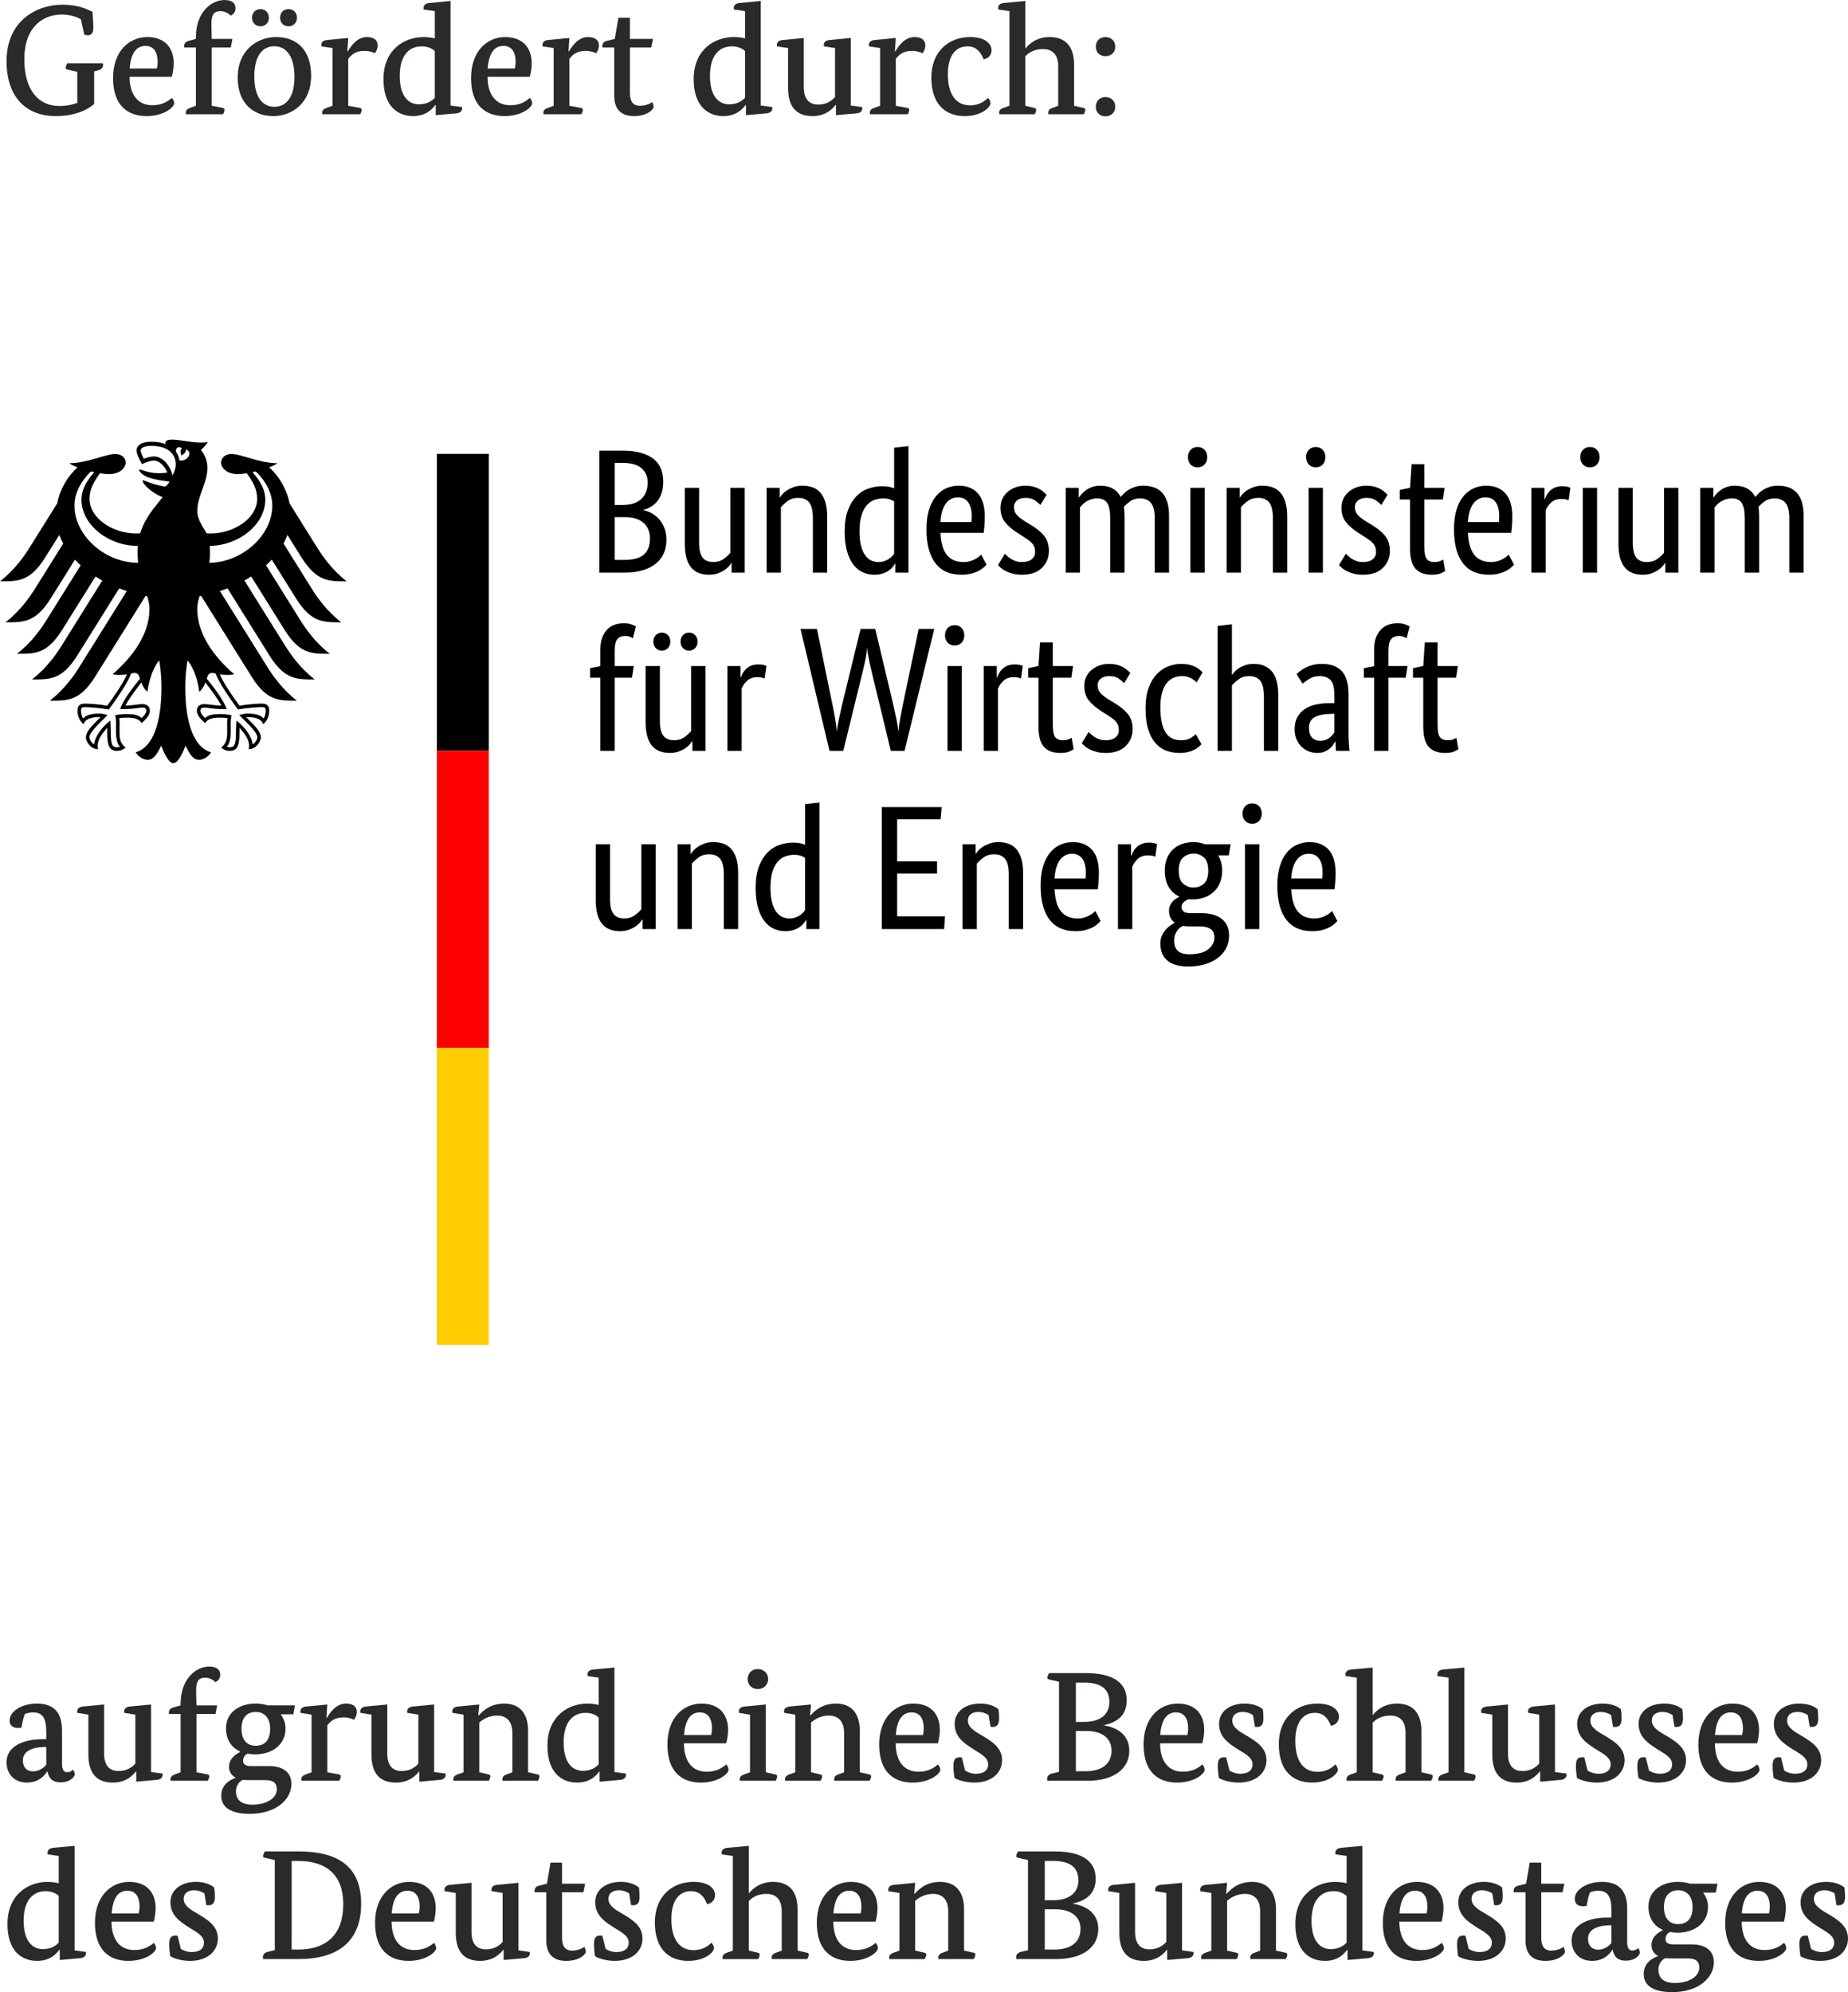 <?xml version="1.0" encoding="UTF-8"?>
<svg id="Layer_1" data-name="Layer 1" xmlns="http://www.w3.org/2000/svg" width="592" height="638" viewBox="0 0 592 638">
  <defs>
    <style>
      .cls-1 {
        fill: #fc0;
      }

      .cls-2 {
        fill: red;
      }

      .cls-3 {
        fill: #2b2a29;
      }
    </style>
  </defs>
  <g>
    <g id="Name">
      <path d="M212.467,154.301c0,1.358-.17,2.547-.509,3.565s-.802,1.896-1.386,2.631c-.585.736-1.264,1.33-2.037,1.783-.774.453-1.576.792-2.405,1.019v.113c1.019.189,1.971.547,2.858,1.075.887.528,1.66,1.188,2.321,1.981.66.792,1.188,1.726,1.585,2.801.396,1.076.594,2.255.594,3.537,0,1.547-.264,2.962-.792,4.245s-1.349,2.396-2.462,3.339c-1.113.943-2.518,1.679-4.216,2.207s-3.716.792-6.055.792h-7.98v-39.049h7.527c2.301,0,4.273.236,5.914.707,1.641.472,2.99,1.141,4.046,2.009s1.82,1.915,2.292,3.141c.471,1.226.707,2.594.707,4.103ZM207.487,154.471c0-1.811-.642-3.301-1.924-4.471s-3.301-1.754-6.055-1.754h-2.603v13.469h2.547c2.641,0,4.641-.642,5.999-1.924s2.037-3.056,2.037-5.32ZM208.223,172.468c0-2.113-.689-3.782-2.065-5.009-1.377-1.226-3.349-1.839-5.914-1.839h-3.339v13.696h3.056c2.905,0,5.009-.575,6.31-1.726,1.302-1.15,1.952-2.858,1.952-5.121ZM238.557,183.39h-4.188v-3.056h-.113c-.113.226-.359.556-.736.99-.377.434-.858.849-1.443,1.245-.585.396-1.293.745-2.122,1.047s-1.754.453-2.773.453c-1.207,0-2.292-.179-3.254-.537-.962-.359-1.783-.934-2.462-1.726s-1.198-1.82-1.556-3.085c-.359-1.264-.538-2.82-.538-4.669v-17.827h4.584v17.487c0,2.264.368,3.876,1.104,4.839.736.962,1.877,1.443,3.424,1.443,1.321,0,2.434-.33,3.339-.991.905-.66,1.622-1.311,2.151-1.952v-20.826h4.584s0,27.165-0,27.165ZM260.402,183.39v-17.487c0-2.301-.387-3.952-1.16-4.952-.774-1-1.953-1.499-3.537-1.499-1.358,0-2.49.34-3.396,1.019s-1.622,1.339-2.151,1.981v20.94h-4.584v-27.165h4.188v3.056h.113c.113-.226.359-.556.736-.991.377-.434.868-.849,1.471-1.245s1.321-.745,2.151-1.047,1.773-.453,2.83-.453c1.207,0,2.301.179,3.282.537.981.359,1.811.934,2.49,1.726s1.207,1.82,1.585,3.084c.377,1.264.566,2.821.566,4.669v17.827h-4.584l-0.0 0ZM270.589,170.204c0-2.754.359-5.056,1.075-6.904s1.641-3.339,2.773-4.471,2.414-1.934,3.848-2.405c1.434-.471,2.867-.707,4.301-.707.868,0,1.622.066,2.264.198.642.132,1.169.292,1.585.481v-13.016l4.584-.509v40.521h-4.188v-2.886h-.113c-.113.226-.321.537-.623.934s-.717.792-1.245,1.188-1.188.736-1.981,1.019c-.792.283-1.717.424-2.773.424-1.283,0-2.5-.254-3.65-.764-1.151-.509-2.16-1.32-3.028-2.434-.868-1.113-1.556-2.547-2.065-4.301s-.764-3.876-.764-6.367h0ZM281.341,179.995c.717,0,1.358-.094,1.924-.283s1.056-.425,1.471-.708.764-.575,1.047-.877.5-.566.651-.792v-16.752c-.415-.264-.896-.49-1.443-.679-.547-.189-1.236-.283-2.066-.283-1.056,0-2.047.179-2.971.537-.924.359-1.726.953-2.405,1.783s-1.217,1.905-1.613,3.226-.594,2.943-.594,4.867c0,1.887.16,3.462.481,4.725.321,1.264.764,2.283,1.33,3.056.566.774,1.207,1.33,1.924,1.67s1.471.509,2.264.509v0ZM315.467,165.393c0,1.169-.038,2.179-.113,3.027s-.151,1.594-.226,2.236h-13.865c.151,3.207.839,5.565,2.066,7.074,1.226,1.509,2.99,2.264,5.291,2.264.792,0,1.509-.094,2.151-.283s1.198-.415,1.67-.679c.471-.264.867-.528,1.188-.792.321-.264.556-.472.707-.623l1.698,3.226c-.189.189-.472.462-.849.82-.377.359-.886.717-1.528,1.076-.642.358-1.434.67-2.377.934s-2.056.396-3.339.396c-1.698,0-3.235-.283-4.612-.849-1.377-.566-2.547-1.443-3.509-2.632s-1.707-2.697-2.236-4.527c-.528-1.83-.792-4.027-.792-6.593,0-2.414.273-4.499.821-6.254.547-1.754,1.292-3.197,2.235-4.329s2.037-1.971,3.282-2.519c1.245-.547,2.584-.82,4.018-.82,2.603,0,4.641.82,6.112,2.462s2.207,4.103,2.207,7.386l-0.0 0ZM306.865,159.281c-1.622,0-2.924.679-3.905,2.037s-1.547,3.32-1.698,5.886h9.904c.038-.189.066-.462.085-.821.019-.358.028-.745.028-1.16,0-1.887-.377-3.349-1.132-4.386-.755-1.037-1.849-1.556-3.282-1.556ZM333.294,161.715c-.302-.34-.849-.802-1.641-1.387-.792-.584-1.83-.877-3.113-.877-1.207,0-2.132.283-2.773.849s-.962,1.245-.962,2.037c0,1.019.292,1.858.877,2.518.584.661,1.48,1.368,2.688,2.122l1.698,1.019c1.849,1.094,3.301,2.273,4.358,3.537,1.056,1.264,1.585,2.896,1.585,4.896,0,2.151-.745,3.962-2.235,5.433-1.49,1.471-3.631,2.207-6.424,2.207-1.094,0-2.056-.113-2.886-.34s-1.557-.49-2.179-.792c-.623-.302-1.141-.632-1.557-.99-.415-.359-.755-.689-1.019-.991l2.207-3.622c.226.226.5.49.821.792.321.302.707.594,1.16.877s.962.519,1.528.708,1.226.283,1.981.283c1.358,0,2.396-.302,3.113-.905s1.075-1.339,1.075-2.207c0-.642-.085-1.198-.254-1.67-.17-.471-.425-.896-.764-1.273s-.755-.736-1.245-1.075-1.056-.717-1.698-1.132l-1.698-1.075c-1.698-1.094-3.028-2.245-3.99-3.452-.962-1.207-1.443-2.754-1.443-4.641,0-1.019.198-1.953.594-2.802.396-.848.953-1.584,1.669-2.207.717-.623,1.557-1.113,2.519-1.471.962-.358,1.99-.537,3.084-.537,1.056,0,1.962.104,2.716.311.755.208,1.405.472,1.953.792.547.321 1.0.642,1.358.962.358.321.651.594.877.821l-1.981,3.282 0-0ZM355.649,183.39v-17.487c0-2.226-.321-3.829-.962-4.81s-1.679-1.471-3.113-1.471c-.755,0-1.424.094-2.009.283-.585.189-1.104.424-1.557.707s-.849.594-1.188.934-.623.642-.849.905v20.94h-4.584v-27.165h4.188v3.056h.113c.189-.302.472-.67.849-1.103.377-.434.849-.849,1.415-1.246s1.226-.726,1.981-.99,1.604-.396,2.547-.396c3.094,0,5.282,1.207,6.565,3.622.264-.377.623-.783,1.075-1.217.453-.434.981-.83,1.585-1.188.604-.358,1.283-.651,2.037-.877s1.585-.34,2.49-.34c5.509,0,8.263,3.207,8.263,9.621v18.223h-4.584v-17.487c0-2.226-.396-3.829-1.188-4.81s-1.962-1.471-3.509-1.471c-1.283,0-2.348.311-3.197.934-.849.623-1.519,1.217-2.009,1.783.076.415.132.858.17,1.33.038.471.057.971.057,1.499v18.223s-4.584,0-4.584,0ZM385.926,183.39h-4.584v-27.165h4.584v27.165ZM383.662,149.661c-.943,0-1.698-.302-2.264-.905s-.849-1.396-.849-2.377c0-.943.283-1.717.849-2.32s1.321-.905,2.264-.905c.905,0,1.641.302,2.207.905s.849,1.377.849,2.32c0,.981-.283,1.773-.849,2.377s-1.302.905-2.207.905ZM407.771,183.39v-17.487c0-2.301-.387-3.952-1.16-4.952-.774-1-1.953-1.499-3.537-1.499-1.358,0-2.49.34-3.396,1.019s-1.622,1.339-2.151,1.981v20.94h-4.584v-27.165h4.188v3.056h.113c.113-.226.359-.556.736-.991.377-.434.868-.849,1.471-1.245s1.321-.745,2.151-1.047,1.773-.453,2.83-.453c1.207,0,2.301.179,3.282.537.981.359,1.811.934,2.49,1.726s1.207,1.82,1.585,3.084c.377,1.264.566,2.821.566,4.669v17.827h-4.584l-0.0 0ZM423.787,183.39h-4.584v-27.165h4.584v27.165ZM421.523,149.661c-.943,0-1.698-.302-2.264-.905s-.849-1.396-.849-2.377c0-.943.283-1.717.849-2.32s1.321-.905,2.264-.905c.905,0,1.641.302,2.207.905s.849,1.377.849,2.32c0,.981-.283,1.773-.849,2.377s-1.302.905-2.207.905ZM442.519,161.715c-.302-.34-.849-.802-1.641-1.387-.792-.584-1.83-.877-3.113-.877-1.207,0-2.132.283-2.773.849s-.962,1.245-.962,2.037c0,1.019.292,1.858.877,2.518.584.661,1.48,1.368,2.688,2.122l1.698,1.019c1.849,1.094,3.301,2.273,4.358,3.537,1.056,1.264,1.585,2.896,1.585,4.896,0,2.151-.745,3.962-2.235,5.433-1.49,1.471-3.631,2.207-6.424,2.207-1.094,0-2.056-.113-2.886-.34s-1.557-.49-2.179-.792c-.623-.302-1.141-.632-1.557-.99-.415-.359-.755-.689-1.019-.991l2.207-3.622c.226.226.5.49.821.792.321.302.707.594,1.16.877s.962.519,1.528.708,1.226.283,1.981.283c1.358,0,2.396-.302,3.113-.905s1.075-1.339,1.075-2.207c0-.642-.085-1.198-.254-1.67-.17-.471-.425-.896-.764-1.273s-.755-.736-1.245-1.075-1.056-.717-1.698-1.132l-1.698-1.075c-1.698-1.094-3.028-2.245-3.99-3.452-.962-1.207-1.443-2.754-1.443-4.641,0-1.019.198-1.953.594-2.802.396-.848.953-1.584,1.669-2.207.717-.623,1.557-1.113,2.519-1.471.962-.358,1.99-.537,3.084-.537,1.056,0,1.962.104,2.716.311.755.208,1.405.472,1.953.792.547.321 1.0.642,1.358.962.358.321.651.594.877.821l-1.981,3.282 0-0ZM462.214,159.96h-5.942v15.054c0,1.924.245,3.235.736,3.933.49.698,1.321,1.047,2.49,1.047.679,0,1.264-.094,1.754-.283s.849-.359,1.075-.509l.623,3.679c-.189.151-.642.387-1.358.708-.717.321-1.679.481-2.886.481-2.339,0-4.094-.651-5.263-1.953-1.169-1.301-1.754-3.461-1.754-6.48v-15.676h-3.282v-3.056l3.282-.679.509-7.583h4.075v7.583h6.508s-.566,3.735-.566,3.735ZM484.455,165.393c0,1.169-.038,2.179-.113,3.027s-.151,1.594-.226,2.236h-13.865c.151,3.207.839,5.565,2.066,7.074,1.226,1.509,2.99,2.264,5.291,2.264.792,0,1.509-.094,2.151-.283s1.198-.415,1.67-.679c.471-.264.867-.528,1.188-.792.321-.264.556-.472.707-.623l1.698,3.226c-.189.189-.472.462-.849.82-.377.359-.886.717-1.528,1.076-.642.358-1.434.67-2.377.934s-2.056.396-3.339.396c-1.698,0-3.235-.283-4.612-.849-1.377-.566-2.547-1.443-3.509-2.632s-1.707-2.697-2.236-4.527c-.528-1.83-.792-4.027-.792-6.593,0-2.414.273-4.499.821-6.254.547-1.754,1.292-3.197,2.235-4.329s2.037-1.971,3.282-2.519c1.245-.547,2.584-.82,4.018-.82,2.603,0,4.641.82,6.112,2.462s2.207,4.103,2.207,7.386l-0.0 0ZM475.853,159.281c-1.622,0-2.924.679-3.905,2.037s-1.547,3.32-1.698,5.886h9.904c.038-.189.066-.462.085-.821.019-.358.028-.745.028-1.16,0-1.887-.377-3.349-1.132-4.386-.755-1.037-1.849-1.556-3.282-1.556ZM502.508,160.243c-.113-.076-.359-.17-.736-.283s-.886-.17-1.528-.17c-1.434,0-2.556.387-3.367,1.16-.811.774-1.387,1.613-1.726,2.519v19.921h-4.584v-27.165h4.188v3.679h.113c.189-.528.434-1.047.736-1.557s.679-.962,1.132-1.358.99-.707,1.613-.934c.623-.226,1.368-.34,2.236-.34.642,0,1.16.057,1.557.17s.707.207.934.283l-.566,4.075-0.0 0ZM511.62,183.39h-4.584v-27.165h4.584v27.165ZM509.356,149.661c-.943,0-1.698-.302-2.264-.905s-.849-1.396-.849-2.377c0-.943.283-1.717.849-2.32s1.321-.905,2.264-.905c.905,0,1.641.302,2.207.905s.849,1.377.849,2.32c0,.981-.283,1.773-.849,2.377s-1.302.905-2.207.905ZM537.653,183.39h-4.188v-3.056h-.113c-.113.226-.359.556-.736.99-.377.434-.858.849-1.443,1.245-.585.396-1.293.745-2.123,1.047s-1.754.453-2.773.453c-1.208,0-2.292-.179-3.254-.537-.962-.359-1.783-.934-2.462-1.726s-1.198-1.82-1.556-3.085c-.359-1.264-.538-2.82-.538-4.669v-17.827h4.584v17.487c0,2.264.368,3.876,1.104,4.839.736.962,1.877,1.443,3.424,1.443,1.321,0,2.434-.33,3.339-.991.905-.66,1.622-1.311,2.151-1.952v-20.826h4.584v27.165l0-0ZM558.932,183.39v-17.487c0-2.226-.321-3.829-.962-4.81s-1.679-1.471-3.113-1.471c-.755,0-1.424.094-2.009.283-.585.189-1.104.424-1.557.707s-.849.594-1.188.934-.623.642-.849.905v20.94h-4.584v-27.165h4.188v3.056h.113c.189-.302.472-.67.849-1.103.377-.434.849-.849,1.415-1.246s1.226-.726,1.981-.99,1.604-.396,2.547-.396c3.094,0,5.282,1.207,6.565,3.622.264-.377.623-.783,1.075-1.217.453-.434.981-.83,1.585-1.188.604-.358,1.283-.651,2.037-.877s1.585-.34,2.49-.34c5.509,0,8.263,3.207,8.263,9.621v18.223h-4.584v-17.487c0-2.226-.396-3.829-1.188-4.81s-1.962-1.471-3.509-1.471c-1.283,0-2.348.311-3.197.934-.849.623-1.519,1.217-2.009,1.783.076.415.132.858.17,1.33.038.471.057.971.057,1.499v18.223h-4.584ZM202.451,217.029h-5.546v23.43h-4.584v-23.43h-3.282v-3.056l3.282-.623v-5.433c0-1.471.207-2.736.623-3.792s.962-1.924,1.641-2.603,1.471-1.169,2.377-1.471,1.868-.453,2.886-.453c.981,0,1.811.132,2.49.396s1.132.472,1.358.623l-.962,3.792c-.226-.151-.547-.311-.962-.481s-.924-.254-1.528-.254c-1.094,0-1.924.34-2.49,1.019s-.849,1.924-.849,3.735v4.867h6.112s-.566,3.735-.566,3.735ZM225.994,240.459h-4.188v-3.056h-.113c-.113.226-.359.556-.736.99-.377.434-.858.849-1.443,1.245-.585.396-1.293.745-2.122,1.047s-1.754.453-2.773.453c-1.207,0-2.292-.179-3.254-.537-.962-.359-1.783-.934-2.462-1.726s-1.198-1.821-1.556-3.085c-.359-1.264-.538-2.82-.538-4.669v-17.827h4.584v17.487c0,2.264.368,3.876,1.104,4.839.736.962,1.877,1.443,3.424,1.443,1.321,0,2.434-.33,3.339-.991.905-.66,1.622-1.311,2.151-1.952v-20.826h4.584s0,27.165-0,27.165ZM214.731,205.484c0,.868-.264,1.566-.792,2.094s-1.169.792-1.924.792-1.396-.264-1.924-.792-.792-1.226-.792-2.094.264-1.566.792-2.094,1.169-.792,1.924-.792,1.396.264,1.924.792.792,1.226.792,2.094ZM223.447,205.484c0,.868-.264,1.566-.792,2.094s-1.169.792-1.924.792-1.396-.264-1.924-.792-.792-1.226-.792-2.094.264-1.566.792-2.094,1.169-.792,1.924-.792,1.396.264,1.924.792.792,1.226.792,2.094ZM244.952,217.312c-.113-.076-.359-.17-.736-.283s-.886-.17-1.528-.17c-1.434,0-2.556.387-3.367,1.16-.811.774-1.387,1.613-1.726,2.519v19.921h-4.584v-27.165h4.188v3.679h.113c.189-.528.434-1.047.736-1.557s.679-.962,1.132-1.358.99-.707,1.613-.934c.623-.226,1.368-.34,2.236-.34.642,0,1.16.057,1.557.17s.707.207.934.283c0,0-.566,4.075-.566,4.075ZM299.282,201.41l-9.508,39.049h-4.414l-5.942-24.561c-.415-1.698-.773-3.282-1.075-4.754s-.472-2.641-.509-3.509h-.113c0,.868-.151,2.018-.453,3.452s-.66,2.999-1.075,4.697l-6.055,24.675h-4.414l-9.281-39.049h5.263l4.867,23.769c.377,1.811.708,3.518.991,5.121.283,1.604.443,2.839.481,3.707h.113c.038-.868.236-2.132.594-3.792.358-1.66.745-3.377,1.16-5.15l5.773-23.656h4.697l5.659,23.769c.415,1.811.792,3.518,1.132,5.121.34,1.604.528,2.839.566,3.707h.113c.038-.868.207-2.141.509-3.82.302-1.679.642-3.424,1.019-5.235l4.924-23.543h4.98l-0.0 0ZM308.111,240.459h-4.584v-27.165h4.584v27.165ZM305.847,206.729c-.943,0-1.698-.302-2.264-.905s-.849-1.396-.849-2.377c0-.943.283-1.717.849-2.32s1.321-.905,2.264-.905c.905,0,1.641.302,2.207.905s.849,1.377.849,2.32c0,.981-.283,1.773-.849,2.377s-1.302.905-2.207.905ZM327.069,217.312c-.113-.076-.359-.17-.736-.283s-.886-.17-1.528-.17c-1.434,0-2.556.387-3.367,1.16-.811.774-1.387,1.613-1.726,2.519v19.921h-4.584v-27.165h4.188v3.679h.113c.189-.528.434-1.047.736-1.557s.679-.962,1.132-1.358.99-.707,1.613-.934c.623-.226,1.368-.34,2.236-.34.642,0,1.16.057,1.557.17s.707.207.934.283c0,0-.566,4.075-.566,4.075ZM343.198,217.029h-5.942v15.054c0,1.924.245,3.235.736,3.933.49.698,1.321,1.047,2.49,1.047.679,0,1.264-.094,1.754-.283s.849-.359,1.075-.509l.623,3.679c-.189.151-.642.387-1.358.708-.717.321-1.679.481-2.886.481-2.339,0-4.094-.651-5.263-1.953-1.169-1.301-1.754-3.461-1.754-6.48v-15.676h-3.282v-3.056l3.282-.679.509-7.583h4.075v7.583h6.508s-.566,3.735-.566,3.735ZM360.12,218.784c-.302-.34-.849-.802-1.641-1.387-.792-.584-1.83-.877-3.113-.877-1.207,0-2.132.283-2.773.849s-.962,1.245-.962,2.037c0,1.019.292,1.858.877,2.518.584.661,1.48,1.368,2.688,2.122l1.698,1.019c1.849,1.094,3.301,2.273,4.358,3.537,1.056,1.264,1.585,2.896,1.585,4.896,0,2.151-.745,3.962-2.235,5.433-1.49,1.471-3.631,2.207-6.424,2.207-1.094,0-2.056-.113-2.886-.34s-1.557-.49-2.179-.792c-.623-.302-1.141-.632-1.557-.99-.415-.359-.755-.689-1.019-.991l2.207-3.622c.226.226.5.49.821.792.321.302.707.594,1.16.877s.962.519,1.528.708,1.226.283,1.981.283c1.358,0,2.396-.302,3.113-.905s1.075-1.339,1.075-2.207c0-.642-.085-1.198-.254-1.67-.17-.471-.425-.896-.764-1.273s-.755-.736-1.245-1.075-1.056-.717-1.698-1.132l-1.698-1.075c-1.698-1.094-3.028-2.245-3.99-3.452-.962-1.207-1.443-2.754-1.443-4.641,0-1.019.198-1.953.594-2.802.396-.848.953-1.584,1.669-2.207.717-.623,1.557-1.113,2.519-1.471.962-.358,1.99-.537,3.084-.537,1.056,0,1.962.104,2.716.311.755.208,1.405.472,1.953.792.547.321 1.0.642,1.358.962.358.321.651.594.877.821l-1.981,3.282 0.0 0ZM383.323,218.557c-.113-.113-.292-.283-.537-.509-.245-.226-.557-.453-.934-.679s-.83-.425-1.358-.594-1.132-.254-1.811-.254c-.981,0-1.896.179-2.745.537-.849.359-1.585.934-2.207,1.726s-1.113,1.82-1.471,3.084c-.359,1.264-.538,2.802-.538,4.613,0,2.0.16,3.679.481,5.037.321,1.358.764,2.443,1.33,3.254.566.811,1.255,1.396,2.066,1.754.811.359,1.707.538,2.688.538,1.396,0,2.462-.245,3.198-.736s1.254-.886,1.556-1.188l1.868,3.169c-.189.226-.462.5-.82.82-.359.321-.821.632-1.387.934s-1.255.556-2.065.764c-.811.207-1.745.311-2.802.311-1.509,0-2.924-.245-4.245-.736s-2.471-1.302-3.452-2.434-1.754-2.603-2.32-4.414-.849-4.056-.849-6.735c0-2.603.34-4.81,1.019-6.621s1.566-3.273,2.66-4.386c1.094-1.113,2.311-1.924,3.651-2.434,1.339-.509,2.688-.764,4.046-.764,1.019,0,1.915.094,2.688.283.773.189,1.433.424,1.981.707.547.283 1.0.585,1.358.905.358.321.651.594.877.821l-1.924,3.226 0.0 0ZM404.885,240.459v-17.487c0-2.301-.387-3.952-1.16-4.952-.774-1-1.953-1.499-3.537-1.499-1.358,0-2.49.34-3.396,1.019s-1.622,1.339-2.151,1.981v20.94h-4.584v-40.011l4.584-.509v16.129h.113c.151-.226.387-.528.708-.905.321-.377.764-.755,1.33-1.132s1.255-.708,2.066-.991c.811-.283,1.763-.424,2.858-.424,2.377,0,4.264.773,5.659,2.32s2.094,4.112,2.094,7.697v17.827h-4.584l-0-0ZM414.732,233.555c0-1.585.302-2.905.905-3.962s1.415-1.915,2.434-2.575c1.019-.66,2.217-1.132,3.594-1.415,1.377-.283,2.839-.424,4.386-.424h1.415v-2.603c0-2.301-.406-3.886-1.217-4.754-.811-.868-1.953-1.302-3.424-1.302-1.358,0-2.49.292-3.396.877-.905.585-1.622,1.104-2.151,1.557l-1.924-3.056c.302-.302.689-.642,1.16-1.019.471-.377,1.047-.736,1.726-1.075s1.452-.623,2.32-.849,1.849-.34,2.943-.34c2.792,0,4.905.773,6.338,2.32s2.151,4.037,2.151,7.47v12.394c0,1.169.038,2.311.113,3.424.076,1.113.151,1.859.226,2.236h-4.358l-.17-2.999h-.113c-.151.34-.377.726-.679,1.16-.302.434-.679.83-1.132,1.189-.453.358-1.0.67-1.641.934s-1.396.396-2.264.396c-1.019,0-1.971-.189-2.858-.566-.887-.377-1.66-.905-2.32-1.585-.661-.679-1.17-1.481-1.528-2.405-.359-.924-.538-1.933-.538-3.028l-0-0ZM422.938,237.233c.642,0,1.207-.094,1.698-.283s.915-.415,1.274-.679c.358-.264.66-.556.905-.877.245-.321.462-.594.651-.82v-5.999l-1.471.057c-2.188.076-3.848.453-4.98,1.132s-1.698,1.773-1.698,3.282c0,1.396.321,2.443.962,3.141.642.698,1.528,1.047,2.66,1.047ZM450.33,217.029h-5.546v23.43h-4.584v-23.43h-3.282v-3.056l3.282-.623v-5.433c0-1.471.207-2.736.623-3.792s.962-1.924,1.641-2.603,1.471-1.169,2.377-1.471,1.868-.453,2.886-.453c.981,0,1.811.132,2.49.396s1.132.472,1.358.623l-.962,3.792c-.226-.151-.547-.311-.962-.481s-.924-.254-1.528-.254c-1.094,0-1.924.34-2.49,1.019s-.849,1.924-.849,3.735v4.867h6.112s-.566,3.735-.566,3.735ZM466.459,217.029h-5.942v15.054c0,1.924.245,3.235.736,3.933.49.698,1.321,1.047,2.49,1.047.679,0,1.264-.094,1.754-.283s.849-.359,1.075-.509l.623,3.679c-.189.151-.642.387-1.358.708-.717.321-1.679.481-2.886.481-2.339,0-4.094-.651-5.263-1.953-1.169-1.301-1.754-3.461-1.754-6.48v-15.676h-3.282v-3.056l3.282-.679.509-7.583h4.075v7.583h6.508s-.566,3.735-.566,3.735ZM210.034,297.53h-4.188v-3.056h-.113c-.113.226-.359.556-.736.99-.377.434-.858.849-1.443,1.245-.585.396-1.293.745-2.122,1.047s-1.754.453-2.773.453c-1.207,0-2.292-.179-3.254-.537-.962-.359-1.783-.934-2.462-1.726s-1.198-1.821-1.556-3.085c-.359-1.264-.538-2.82-.538-4.669v-17.827h4.584v17.487c0,2.264.368,3.876,1.104,4.839.736.962,1.877,1.443,3.424,1.443,1.321,0,2.434-.33,3.339-.991.905-.66,1.622-1.311,2.151-1.952v-20.826h4.584s0,27.165-0,27.165ZM231.879,297.53v-17.487c0-2.301-.387-3.952-1.16-4.952-.774-1-1.953-1.499-3.537-1.499-1.358,0-2.49.34-3.396,1.019s-1.622,1.339-2.151,1.981v20.94h-4.584v-27.165h4.188v3.056h.113c.113-.226.359-.556.736-.991.377-.434.868-.849,1.471-1.245s1.321-.745,2.151-1.047,1.773-.453,2.83-.453c1.207,0,2.301.179,3.282.537.981.359,1.811.934,2.49,1.726s1.207,1.821,1.585,3.084c.377,1.264.566,2.821.566,4.669v17.827h-4.584l-0.0 0ZM242.066,284.344c0-2.754.359-5.056,1.075-6.904s1.641-3.339,2.773-4.471,2.414-1.934,3.848-2.405c1.434-.471,2.867-.707,4.301-.707.868,0,1.622.066,2.264.198.642.132,1.169.292,1.585.481v-13.016l4.584-.509v40.521h-4.188v-2.886h-.113c-.113.226-.321.537-.623.934s-.717.792-1.245,1.188-1.188.736-1.981,1.019c-.792.283-1.717.424-2.773.424-1.283,0-2.5-.254-3.65-.764-1.151-.509-2.16-1.32-3.028-2.434-.868-1.113-1.556-2.547-2.065-4.301s-.764-3.876-.764-6.367l0.0 0ZM252.818,294.134c.717,0,1.358-.094,1.924-.283s1.056-.425,1.471-.708.764-.575,1.047-.877.5-.566.651-.792v-16.752c-.415-.264-.896-.49-1.443-.679-.547-.189-1.236-.283-2.066-.283-1.056,0-2.047.179-2.971.537-.924.359-1.726.953-2.405,1.783s-1.217,1.905-1.613,3.226-.594,2.943-.594,4.867c0,1.887.16,3.462.481,4.725.321,1.264.764,2.283,1.33,3.056.566.774,1.207,1.33,1.924,1.67s1.471.509,2.264.509ZM301.317,262.385h-13.922v13.469h12.79v3.905h-12.79v13.696h15.337l-.283,4.075h-19.977v-39.049h19.185s-.34,3.905-.34,3.905ZM323.162,297.53v-17.487c0-2.301-.387-3.952-1.16-4.952-.774-1-1.953-1.499-3.537-1.499-1.358,0-2.49.34-3.396,1.019s-1.622,1.339-2.151,1.981v20.94h-4.584v-27.165h4.188v3.056h.113c.113-.226.359-.556.736-.991.377-.434.868-.849,1.471-1.245s1.321-.745,2.151-1.047,1.773-.453,2.83-.453c1.207,0,2.301.179,3.282.537.981.359,1.811.934,2.49,1.726s1.207,1.821,1.585,3.084c.377,1.264.566,2.821.566,4.669v17.827h-4.584l-0.0 0ZM352.025,279.533c0,1.169-.038,2.179-.113,3.028s-.151,1.594-.226,2.236h-13.865c.151,3.207.839,5.565,2.066,7.074,1.226,1.509,2.99,2.264,5.291,2.264.792,0,1.509-.094,2.151-.283s1.198-.415,1.67-.679c.471-.264.867-.528,1.188-.792.321-.264.556-.472.707-.623l1.698,3.226c-.189.189-.472.462-.849.82-.377.359-.886.717-1.528,1.076-.642.358-1.434.67-2.377.934s-2.056.396-3.339.396c-1.698,0-3.235-.283-4.612-.849-1.377-.566-2.547-1.443-3.509-2.632s-1.707-2.697-2.236-4.527c-.528-1.83-.792-4.027-.792-6.593,0-2.414.273-4.499.821-6.254.547-1.754,1.292-3.197,2.235-4.329s2.037-1.971,3.282-2.519c1.245-.547,2.584-.82,4.018-.82,2.603,0,4.641.82,6.112,2.462s2.207,4.103,2.207,7.386ZM343.423,273.421c-1.622,0-2.924.679-3.905,2.037s-1.547,3.32-1.698,5.886h9.904c.038-.189.066-.462.085-.821.019-.358.028-.745.028-1.16,0-1.887-.377-3.349-1.132-4.386-.755-1.037-1.849-1.556-3.282-1.556ZM370.078,274.383c-.113-.076-.359-.17-.736-.283s-.886-.17-1.528-.17c-1.434,0-2.556.387-3.367,1.16-.811.774-1.387,1.613-1.726,2.519v19.921h-4.584v-27.165h4.188v3.679h.113c.189-.528.434-1.047.736-1.557s.679-.962,1.132-1.358.99-.707,1.613-.934c.623-.226,1.368-.34,2.236-.34.642,0,1.16.057,1.557.17s.707.207.934.283c0,0-.566,4.075-.566,4.075ZM393.621,273.93h-3.396c.868,1.434,1.302,3.056,1.302,4.867,0,1.434-.236,2.726-.707,3.876-.472,1.151-1.132,2.122-1.981,2.915s-1.849,1.396-2.999,1.811c-1.151.415-2.386.623-3.707.623h-.736c-.226,0-.472-.019-.736-.057-.453.189-.924.49-1.415.905s-.736.962-.736,1.641c0,.566.217,1.028.651,1.386.434.359,1.141.538,2.122.538h3.452c1.283,0,2.471.132,3.565.396s2.047.689,2.858,1.273c.811.585,1.443,1.33,1.896,2.236s.679,2.0.679,3.282c0,1.471-.311,2.811-.934,4.018s-1.5,2.245-2.632,3.113-2.509,1.547-4.131,2.037-3.433.736-5.433.736c-2.905,0-5.112-.632-6.621-1.896-1.509-1.264-2.264-3.085-2.264-5.461,0-1.019.179-1.896.538-2.631.358-.736.783-1.377,1.273-1.924.49-.547.991-.981,1.5-1.302.509-.321.915-.575,1.217-.764v-.113c-1.169-.868-1.754-2.132-1.754-3.792,0-.717.142-1.339.425-1.868s.604-.962.962-1.302c.358-.34.717-.613,1.075-.821.358-.207.632-.349.82-.424v-.113c-1.396-.642-2.518-1.651-3.367-3.028-.849-1.377-1.274-3.141-1.274-5.291,0-1.509.245-2.839.736-3.99.49-1.151,1.151-2.103,1.981-2.858s1.801-1.321,2.915-1.698c1.113-.377,2.311-.566,3.593-.566s2.49.226,3.622.679h8.263s-.623,3.565-.622,3.565ZM381.001,296.681c-.792,0-1.49-.057-2.094-.17-.34.189-.67.415-.99.679-.321.264-.613.585-.877.962s-.481.82-.651,1.33c-.17.509-.255,1.103-.255,1.782,0,2.905,1.604,4.358,4.81,4.358,2.754,0,4.791-.537,6.112-1.613s1.981-2.311,1.981-3.707c0-1.321-.415-2.254-1.245-2.802-.83-.547-1.943-.82-3.339-.82,0,0-3.452,0-3.452-0ZM387.056,278.798c0-1.962-.462-3.358-1.386-4.188-.924-.83-2.009-1.245-3.254-1.245-1.321,0-2.453.415-3.396,1.245s-1.415,2.226-1.415,4.188.472,3.358,1.415,4.188,2.037,1.245,3.282,1.245c1.321,0,2.443-.415,3.368-1.245.924-.83,1.386-2.226,1.386-4.188ZM403.412,297.53h-4.584v-27.165h4.584v27.165ZM401.148,263.8c-.943,0-1.698-.302-2.264-.905s-.849-1.396-.849-2.377c0-.943.283-1.717.849-2.32s1.321-.905,2.264-.905c.905,0,1.641.302,2.207.905s.849,1.377.849,2.32c0,.981-.283,1.773-.849,2.377s-1.302.905-2.207.905ZM427.86,279.533c0,1.169-.038,2.179-.113,3.028s-.151,1.594-.226,2.236h-13.865c.151,3.207.839,5.565,2.066,7.074,1.226,1.509,2.99,2.264,5.291,2.264.792,0,1.509-.094,2.151-.283s1.198-.415,1.67-.679c.471-.264.867-.528,1.188-.792.321-.264.556-.472.707-.623l1.698,3.226c-.189.189-.472.462-.849.82-.377.359-.886.717-1.528,1.076-.642.358-1.434.67-2.377.934s-2.056.396-3.339.396c-1.698,0-3.235-.283-4.612-.849-1.377-.566-2.547-1.443-3.509-2.632s-1.707-2.697-2.236-4.527c-.528-1.83-.792-4.027-.792-6.593,0-2.414.273-4.499.821-6.254.547-1.754,1.292-3.197,2.235-4.329s2.037-1.971,3.282-2.519c1.245-.547,2.584-.82,4.018-.82,2.603,0,4.641.82,6.112,2.462s2.207,4.103,2.207,7.386ZM419.258,273.421c-1.622,0-2.924.679-3.905,2.037s-1.547,3.32-1.698,5.886h9.904c.038-.189.066-.462.085-.821.019-.358.028-.745.028-1.16,0-1.887-.377-3.349-1.132-4.386-.755-1.037-1.849-1.556-3.282-1.556Z"/>
    </g>
    <g id="Adler-und-Saeulenelement">
      <path d="M67.061,180.248c.128-1.065.204-2.164.204-3.286,0-.613.005-1.327-.071-2.135,9.478-.133,17.791-6.962,17.791-14.814,0-3.995-2.606-7.01-4.076-8.812.328-.071.661-.147.999-.228,1.389,1.208,5.326,5.498,5.326,10.914,0,9.421-9.416,18.167-20.174,18.362M57.511,147.439c-.176-1.051-.575-2.002-1.184-2.82.033-.961.428-1.879,1.974-1.122-.837.856-.19,2.373-.19,2.373,0,0,1.712-.794,1.355-1.926,2.54.609.713,4.019-1.955,3.495M55.309,152.275c-.338-1.408-1.061-2.853-1.978-3.943-.837-.989-2.221-2.164-4.085-2.164-.851,0-2.278.399-3.186.785-.338-.618-.999-2.107-.999-2.777,0-.69,1.165-1.389,3.396-1.389,4.908,0,7.837,2.216,7.837,5.935,0,1.308-.518,2.497-.984,3.553M67.912,215.527c.571,0,.847.09,1.179.214,1.412,3.843,6.858,11.095,7.086,11.404l.048.067.081-.019c1.336-.214,4.746-.728,7.6-.728h.067c.309,0,.661,0,.885.219.185.185.276.509.276.97,0,.709-.3,1.921-.661,2.44-.999-1.089-2.62-1.579-5.217-1.579-.78,0-1.703.233-2.202.366l-.204.043-.233.062,1.498,1.498c2.311,2.311,4.309,4.304,4.309,5.631,0,.799-.78,1.84-1.493,2.302-.157-2.43-2.611-5.683-5.003-7.505l-.204-.152-.038.856c-.033.58-.086,1.45-.086,2.383,0,4.627-.471,5.331-2.074,5.331-.247,0-.623-.071-.856-.157.904-1.118,1.26-2.592,1.26-5.179l-.014-1.194-.014-.961c0-1.061.109-1.845.195-2.478l.048-.357-.252-.033c-.751-.105-2.145-.295-3.21-.295-2.288,0-3.838.209-4.96,1.265-.742-.599-1.503-1.631-1.503-2.283,0-.965.599-1.042,1.389-1.042.399,0,.77.057,1.284.119.984.147,2.463.366,5.512.366h.19l-.062-.185c-.77-2.211-2.892-5.426-6.292-9.559.304-1.108.604-1.831,1.674-1.831M38.55,226.917l-.062.185h.19c3.044,0,4.527-.219,5.512-.366.514-.062.885-.119,1.284-.119.785,0,1.389.076,1.389,1.042,0,.652-.761,1.684-1.498,2.283-1.127-1.056-2.677-1.265-4.96-1.265-1.07,0-2.468.19-3.215.295l-.119.014-.133.019.043.357c.09.633.2,1.417.2,2.478l-.014.961-.014,1.194c0,2.587.357,4.061,1.265,5.179-.238.086-.613.157-.861.157-1.607,0-2.074-.704-2.074-5.331,0-.932-.048-1.802-.081-2.383l-.048-.861-.2.157c-2.387,1.821-4.851,5.074-4.998,7.505-.718-.461-1.498-1.503-1.498-2.302,0-1.327,1.997-3.32,4.309-5.631l1.498-1.498-.438-.105c-.499-.133-1.422-.366-2.207-.366-2.592,0-4.209.49-5.212,1.579-.361-.518-.661-1.731-.661-2.44,0-.461.09-.785.276-.97.224-.219.575-.219.885-.219h.067c2.853,0,6.268.514,7.6.728l.081.019.048-.067c.233-.309,5.674-7.562,7.091-11.404.323-.124.604-.214,1.175-.214,1.07,0,1.37.723,1.679,1.831-3.405,4.133-5.526,7.348-6.297,9.559M23.845,161.887c0-5.417,3.943-9.706,5.331-10.914.333.081.666.157.999.228-1.474,1.802-4.08,4.818-4.08,8.812,0,7.933,8.475,14.819,18.072,14.819-.062.68-.095,1.393-.095,2.131,0,1.17.067,2.259.181,3.286-10.853-.067-20.407-8.874-20.407-18.362M96.636,178.593c4.87,7.7,8.679,7.571,14.434,7.571-4.761-3.648-7.909-8.323-9.412-10.71l-8.893-14.229c-.866-4.394-3.139-8.503-6.544-11.561,1.146-.433,2.097-.889,2.668-1.322-5.807,0-11.561-2.949-14.729-2.949-2.035,0-3.343,1.217-3.343,2.825.128,1.793,1.974,3.614,5.383,3.614.77,0,1.76-.1,2.844-.281,1.845,2.573,3.334,4.898,3.334,8.218,0,6.23-7.447,11.086-14.966,11.086-.428,0-.832-.019-1.256-.048-.68-1.546-2.949-4.138-2.949-7.086,0-4.951,3.229-8.993,3.229-13.896,0-3.048-1.484-4.936-2.054-5.721.923-.856,1.931-1.907,2.169-2.63-.537.233-1.175.262-2.102.262-3.605,0-6.544-.937-9.407-.937-1.636,0-2.074.504-2.074.984,0,.176.024.357.071.442-.609-.238-1.179-.395-1.859-.518-.847-.162-1.755-.243-2.725-.243-3.481,0-4.718,1.46-4.718,2.711,0,1.056.832,2.987,1.779,4.461,1.355-.685,2.987-1.146,3.728-1.146,1.85,0,3.491,1.76,4.361,3.843-1.241.152-1.479.204-2.735.204-3.391,0-5.697-1.213-6.173-1.213-.043,0-.133.024-.133.1,0,.476.961,1.731,2.853,2.421,2.497.913,6.235,1.294,6.858,1.398,0,.109-.633,1.289-1.341,1.517-.147.048-.266.052-.442.014-2.606-.514-3.334-.732-6.639-1.988-.1-.038-.162.024-.162.128,0,1.308,3.386,4.195,6.42,5.303-2.535,3.234-5.697,6.544-7.191,11.59-.423.029-.832.048-1.256.048-7.519,0-14.966-4.856-14.966-11.086,0-3.32,1.489-5.645,3.334-8.218,1.084.181,2.069.281,2.844.281,3.41,0,5.255-1.821,5.388-3.614,0-1.607-1.308-2.825-3.348-2.825-3.167,0-8.917,2.949-14.733,2.949.575.433,1.527.889,2.668,1.322-3.4,3.058-5.674,7.167-6.539,11.561l-8.893,14.229c-1.498,2.387-4.656,7.062-9.416,10.71,5.754,0,9.569.128,14.438-7.571l4.561-7.295c.338.946.751,1.869,1.241,2.773l-9.069,14.51c-1.508,2.406-4.637,7.039-9.416,10.71,5.754,0,9.569.133,14.438-7.562l7.804-12.498c.585.623,1.198,1.232,1.845,1.812l-11.014,17.634c-1.512,2.411-4.623,7.034-9.412,10.7,5.754,0,9.569.138,14.434-7.562l10.738-17.192c.709.447,1.431.88,2.183,1.289l-13.112,20.978c-1.512,2.411-4.623,7.019-9.412,10.7,5.754,0,9.569.133,14.438-7.562l13.497-21.605c.799.304,1.607.599,2.43.861l-15.252,24.411c-1.489,2.378-4.67,7.072-9.407,10.7,5.75,0,9.569.133,14.434-7.562l16.255-26.014c.166.029.328.052.49.086.442,1.408.751,2.72.751,4.028,0,8.175-5.364,15.394-11.804,20.968.414.181,1.132.243,1.793.243,1.332,0,2.188-.071,2.792-.176-1.493,3.391-4.699,7.771-6.316,10.035-2.107-.38-5.174-.675-7.181-.675-2.102,0-2.34,1.227-2.34,2.326,0,1.907.894,3.424,1.931,4.271.39-.975,1.175-2.278,5.055-2.278.076,0,.209.01.39.024-1.132,1.26-4.684,4.133-4.684,6.444,0,1.531,1.679,3.828,3.89,3.828-.128-.495-.114-.946-.114-1.289,0-1.874,1.66-4.066,3.063-5.598-.043.457-.019.409-.019.942,0,4.428.399,6.463,3.21,6.463,1.379,0,2.33-.756,2.658-.984-1.826-1.679-1.921-3.001-1.921-5.483.005-.647.01-1.279.019-2.15.005-.571-.005-1.322-.095-1.864,1.003-.138,1.412-.138,2.188-.138,0,0,3.99-.319,4.955,1.76,1.084-.994,2.658-2.397,2.658-3.942,0-1.022-.485-2.178-2.544-2.178-.78,0-3.229.476-5.279.476.552-1.222,3.001-4.808,5.127-7.409.323,1.008.823,2.097,1.936,2.991.157-1.674,1.137-6.967,3.752-10.063.304,2.093.713,4.237.713,8.76,0,11.005-2.644,19.132-8.261,20.683.732,1.27,2.278,2.416,3.881,2.416,2.054,0,3.172-2.326,4.313-4.518.594,1.617,2.235,5.583,3.881,5.583s3.291-3.966,3.885-5.583c1.137,2.192,2.259,4.518,4.313,4.518,1.603,0,3.148-1.146,3.881-2.416-5.617-1.55-8.265-9.678-8.265-20.683,0-4.523.409-6.668.713-8.76,2.62,3.096,3.605,8.389,3.752,10.063,1.118-.894,1.622-1.983,1.94-2.991,2.121,2.601,4.575,6.187,5.127,7.409-2.05,0-4.504-.476-5.279-.476-2.054,0-2.54,1.156-2.54,2.178,0,1.546,1.574,2.949,2.658,3.942.956-2.078,4.955-1.76,4.955-1.76.77,0,1.179,0,2.188.138-.095.542-.1,1.294-.095,1.864.01.87.01,1.503.014,2.15,0,2.482-.095,3.805-1.921,5.483.328.228,1.279.984,2.658.984,2.811,0,3.215-2.035,3.215-6.463,0-.533.014-.485-.024-.942,1.403,1.531,3.063,3.724,3.063,5.598,0,.342.019.794-.119,1.289,2.216,0,3.9-2.297,3.9-3.828,0-2.311-3.553-5.184-4.694-6.444.185-.014.319-.024.39-.024,3.885,0,4.67,1.303,5.06,2.278,1.037-.847,1.931-2.364,1.931-4.271,0-1.099-.238-2.326-2.34-2.326-2.007,0-5.07.295-7.181.675-1.622-2.264-4.818-6.644-6.316-10.035.604.105,1.465.176,2.792.176.666,0,1.379-.062,1.793-.243-6.439-5.574-11.804-12.793-11.804-20.968,0-1.308.309-2.62.751-4.028.157-.033.328-.057.49-.086l16.255,26.014c4.865,7.695,8.684,7.562,14.434,7.562-4.737-3.629-7.918-8.323-9.407-10.7l-15.256-24.411c.828-.262,1.641-.556,2.44-.861l13.492,21.605c4.87,7.695,8.684,7.562,14.438,7.562-4.789-3.681-7.899-8.289-9.412-10.7l-13.107-20.978c.742-.409,1.47-.842,2.173-1.289l10.743,17.192c4.87,7.7,8.679,7.562,14.434,7.562-4.789-3.667-7.895-8.289-9.412-10.7l-11.014-17.634c.647-.58,1.265-1.189,1.84-1.812l7.814,12.498c4.865,7.695,8.679,7.562,14.434,7.562-4.784-3.671-7.904-8.304-9.416-10.71l-9.064-14.51c.485-.904.899-1.826,1.241-2.773l4.556,7.295Z"/>
      <path d="M156.597,240.461h-16.645v-95.115h16.645v95.115Z"/>
      <path class="cls-2" d="M156.597,335.576h-16.645v-95.115h16.645v95.115Z"/>
      <path class="cls-1" d="M156.597,430.691h-16.645v-95.115h16.645v95.115Z"/>
    </g>
  </g>
  <path class="cls-3" d="M25.919,6.213c-1.051-.689-3.336-1.559-6.091-1.559-6.091,0-12.037,3.988-12.037,14.358,0,9.971,4.641,14.938,11.24,14.938,2.393,0,4.278-.471,5.729-1.015v-9.934l-3.046-.689c-.508-.109-.689-.254-.689-.544,0-.471.326-1.051.544-1.523h11.385s.073.29.073.544c0,.798-.471,1.414-1.704,1.777l-1.16.29v10.442c-1.341,1.196-5.04,3.879-12.4,3.879-8.774,0-15.663-5.439-15.663-17.584C2.099,6.612,11.743,1.5,20.01,1.5c5.293,0,7.94,1.523,9.608,2.284.145,1.487.29,4.568.29,4.967,0,1.559-.435,2.538-1.74,2.538-.399,0-.798-.073-1.16-.181l-1.088-4.895-0-0Z"/>
  <path class="cls-3" d="M50.248,21.949c.109-.435.254-1.305.254-2.139,0-2.756-1.015-5.112-3.879-5.112-2.973,0-4.713,2.357-5.076,7.251h8.702ZM41.51,24.596c.036,6.2,3.009,9.1,7.288,9.1,3.191,0,5.003-1.269,6.236-2.32.508.399.761,1.269.761,1.704,0,1.269-3.299,4.097-8.847,4.097-6.127,0-10.732-3.481-10.732-12.182s5.257-13.125,10.95-13.125c5.62,0,8.484,3.444,8.484,8.412,0,1.305-.254,3.082-.616,4.315h-13.524Z"/>
  <path class="cls-3" d="M73.923,15.205h-6.091v18.672l3.408.653c.508.109.689.254.689.653,0,.508-.363,1.269-.508,1.414h-11.856s-.073-.29-.073-.471c0-.906.616-1.305,1.559-1.632l1.704-.616V15.205h-3.698s-.073-.29-.073-.435c0-.979.616-1.45,1.559-1.704l2.212-.616v-.508C62.756,3.929,67.651.014,71.929.014c2.502,0,3.517,1.088,3.517,2.647,0,1.269-.761,1.958-1.523,2.357-.435-.508-1.74-1.45-3.299-1.45-2.139,0-2.901,1.196-2.901,4.133,0,1.559.109,4.75.109,4.75h6.635l-.544,2.756Z"/>
  <path class="cls-3" d="M92.45,8.425c-1.595,0-2.719-1.124-2.719-2.719,0-1.704,1.124-2.792,2.719-2.792,1.523,0,2.683,1.088,2.683,2.792,0,1.595-1.16,2.719-2.683,2.719ZM81.465,24.487c0,6.707,2.719,9.717,6.417,9.717s6.454-2.901,6.454-9.608-2.756-9.789-6.454-9.789-6.417,2.937-6.417,9.681ZM83.423,8.425c-1.487,0-2.683-1.124-2.683-2.719,0-1.704,1.196-2.792,2.683-2.792,1.559,0,2.719,1.088,2.719,2.792,0,1.595-1.16,2.719-2.719,2.719ZM99.666,24.306c0,8.629-6.055,12.871-12.146,12.871-6.236,0-11.385-3.988-11.385-12.364,0-8.448,5.982-12.944,12.327-12.944,6.272,0,11.203,3.734,11.203,12.436Z"/>
  <path class="cls-3" d="M111.268,16.438h.145c1.051-1.668,2.901-4.568,6.127-4.568,2.357,0,3.444,1.088,3.444,2.647,0,1.088-.471,2.03-.87,2.538-.399-.218-1.668-.761-3.372-.761-2.719,0-4.133,1.124-5.185,2.574v15.01l3.589.653c.508.109.725.254.725.653,0,.508-.399,1.269-.508,1.414h-12.11s-.036-.29-.036-.471c0-.906.58-1.305,1.559-1.632l1.74-.616V15.386l-3.553-.544s-.036-.29-.036-.471c0-.87.653-1.45,1.849-1.559l6.78-.653-.29,4.278Z"/>
  <path class="cls-3" d="M139.294,16.365c-.761-.725-2.103-1.523-4.206-1.523-4.061,0-7.034,2.901-7.034,9.499,0,6.454,2.792,9.064,6.127,9.064,2.901,0,4.46-1.378,5.112-2.103v-14.938ZM144.334,33.805l3.626.471s.072.218.072.399c0,.906-.653,1.523-1.849,1.632l-6.599.58v-3.263h-.145c-1.088,1.559-3.191,3.553-7.106,3.553-4.895,0-9.499-3.154-9.499-11.82,0-9.318,6.526-13.488,12.907-13.488,1.45,0,2.683.218,3.553.435V3.567l-3.553-.508s-.036-.326-.036-.544c0-.834.616-1.45,1.813-1.559l6.816-.653v33.501h0Z"/>
  <path class="cls-3" d="M164.928,21.949c.072-.435.254-1.305.254-2.139,0-2.756-1.015-5.112-3.916-5.112-2.937,0-4.677,2.357-5.04,7.251h8.702ZM156.19,24.596c.036,6.2,2.973,9.1,7.288,9.1,3.191,0,5.003-1.269,6.236-2.32.508.399.761,1.269.761,1.704,0,1.269-3.299,4.097-8.847,4.097-6.164,0-10.732-3.481-10.732-12.182s5.221-13.125,10.913-13.125c5.656,0,8.52,3.444,8.52,8.412,0,1.305-.254,3.082-.616,4.315h-13.524Z"/>
  <path class="cls-3" d="M182.113,16.438h.145c1.051-1.668,2.901-4.568,6.127-4.568,2.357,0,3.481,1.088,3.481,2.647,0,1.088-.508,2.03-.906,2.538-.399-.218-1.668-.761-3.372-.761-2.719,0-4.133,1.124-5.185,2.574v15.01l3.589.653c.508.109.725.254.725.653,0,.508-.399,1.269-.508,1.414h-12.11s-.036-.29-.036-.471c0-.906.616-1.305,1.559-1.632l1.74-.616V15.386l-3.553-.544s-.036-.29-.036-.471c0-.87.653-1.45,1.849-1.559l6.78-.653-.29,4.278Z"/>
  <path class="cls-3" d="M208.617,15.205h-6.816v14.575c0,2.248.689,4.097,3.191,4.097,1.958,0,3.553-.834,3.952-1.196.254.399.435,1.16.435,1.668,0,.471-1.74,2.828-6.272,2.828-4.568,0-6.345-2.647-6.345-6.49v-15.482h-3.771s-.036-.29-.036-.435c0-.979.58-1.523,1.559-1.704l2.429-.616,1.16-6.744h3.698v6.744h7.396l-.58,2.756h0Z"/>
  <path class="cls-3" d="M238.674,16.365c-.761-.725-2.103-1.523-4.206-1.523-4.061,0-7.034,2.901-7.034,9.499,0,6.454,2.792,9.064,6.127,9.064,2.901,0,4.46-1.378,5.112-2.103v-14.938ZM243.713,33.805l3.626.471s.072.218.072.399c0,.906-.653,1.523-1.849,1.632l-6.599.58v-3.263h-.145c-1.088,1.559-3.191,3.553-7.106,3.553-4.895,0-9.499-3.154-9.499-11.82,0-9.318,6.49-13.488,12.907-13.488,1.45,0,2.683.218,3.553.435V3.567l-3.553-.508s-.072-.326-.072-.544c0-.834.653-1.45,1.885-1.559l6.78-.653s0,33.501 0,33.501Z"/>
  <path class="cls-3" d="M272.538,33.805l3.626.471s.072.218.072.399c0,.906-.653,1.523-1.849,1.632l-6.599.58v-3.299h-.109c-.798,1.051-2.973,3.589-7.396,3.589-5.33,0-7.831-3.154-7.831-9.028v-12.762l-3.553-.544s-.036-.29-.036-.471c0-.87.653-1.45,1.849-1.559l6.78-.653v15.735c0,4.532,2.393,5.584,4.605,5.584,2.538,0,4.242-1.088,5.402-2.393v-15.699l-3.553-.544s-.036-.29-.036-.471c0-.87.653-1.45,1.849-1.559l6.78-.653v21.645h0Z"/>
  <path class="cls-3" d="M286.678,16.438h.145c1.051-1.668,2.901-4.568,6.164-4.568,2.32,0,3.444,1.088,3.444,2.647,0,1.088-.508,2.03-.906,2.538-.399-.218-1.668-.761-3.336-.761-2.756,0-4.17,1.124-5.221,2.574v15.01l3.626.653c.471.109.689.254.689.653,0,.508-.399,1.269-.508,1.414h-12.073s-.072-.29-.072-.471c0-.906.616-1.305,1.559-1.632l1.74-.616V15.386l-3.553-.544s-.036-.29-.036-.471c0-.87.653-1.45,1.849-1.559l6.78-.653-.29,4.278Z"/>
  <path class="cls-3" d="M309.918,14.843c-3.372,0-6.272,2.429-6.272,8.955,0,6.309,2.465,9.934,7.179,9.934,3.082,0,4.895-1.595,5.692-2.393.435.435.798,1.269.798,1.704,0,1.233-2.755,4.133-8.267,4.133-6.49,0-10.696-4.097-10.696-12.327,0-8.448,5.656-12.98,12.4-12.98,5.511,0,6.889,2.683,6.889,4.133,0,1.341-.653,2.61-2.538,3.009-.761-1.74-1.885-4.17-5.185-4.17Z"/>
  <path class="cls-3" d="M328.445,15.459h.109c.979-1.196,3.372-3.589,7.686-3.589,5.003,0,7.831,2.937,7.831,8.774v13.234l2.901.653c.508.109.689.254.689.653,0,.508-.399,1.269-.471,1.414h-11.348s-.036-.29-.036-.471c0-.906.58-1.341,1.523-1.632l1.668-.616v-12.617c0-4.242-2.32-5.547-4.858-5.547-3.082,0-4.75,1.341-5.692,2.284v15.88l2.792.653c.508.109.689.254.689.653,0,.508-.326,1.269-.471,1.414h-11.348s-.036-.29-.036-.471c0-.906.58-1.341,1.523-1.632l1.777-.616V3.567l-3.553-.508s-.073-.326-.073-.544c0-.834.653-1.45,1.849-1.559l6.853-.653s0,15.155,0,15.155Z"/>
  <path class="cls-3" d="M354.115,37.249c-1.74,0-3.082-1.196-3.082-3.046,0-1.922,1.341-3.118,3.082-3.118,1.777,0,3.154,1.196,3.154,3.118,0,1.849-1.378,3.046-3.154,3.046ZM354.115,17.997c-1.74,0-3.082-1.196-3.082-3.046,0-1.885,1.341-3.082,3.082-3.082,1.777,0,3.154,1.196,3.154,3.082,0,1.849-1.378,3.046-3.154,3.046Z"/>
  <path class="cls-3" d="M13.665,559.491c-4.024.218-6.345,1.668-6.345,4.315,0,2.067,1.196,3.481,3.263,3.481s3.589-1.341,4.242-2.139v-5.692l-1.16.036ZM19.865,564.929c0,2.03.761,2.61,1.595,2.61,1.16,0,1.777-.58,1.922-.834.254.326.58,1.051.58,1.487,0,.653-1.305,2.61-4.532,2.61-2.32,0-3.771-1.015-4.206-3.517h-.109c-.544.943-2.393,3.589-6.526,3.589-3.807,0-6.49-2.574-6.49-6.526,0-5.366,5.837-7.36,11.421-7.36h1.305v-2.248c0-4.532-1.196-6.345-4.278-6.345-1.16,0-2.175.363-2.574.508-.435.943-.834,2.719-1.088,4.387,0,0-.761.073-1.16.073-1.668,0-2.647-.798-2.647-2.357,0-3.082,4.097-5.439,8.738-5.439,5.511,0,8.049,2.973,8.049,8.629v10.732-0Z"/>
  <path class="cls-3" d="M48.399,567.504l3.662.471s.036.218.036.399c0,.906-.653,1.523-1.849,1.632l-6.599.58v-3.299h-.109c-.798,1.051-2.973,3.589-7.36,3.589-5.366,0-7.868-3.118-7.868-9.028v-12.726l-3.553-.58s-.036-.29-.036-.471c0-.87.653-1.45,1.849-1.559l6.78-.653v15.735c0,4.532,2.429,5.584,4.605,5.584,2.538,0,4.242-1.088,5.402-2.393v-15.663l-3.553-.58s-.036-.29-.036-.471c0-.87.653-1.45,1.849-1.559l6.78-.653v21.645Z"/>
  <path class="cls-3" d="M69.029,548.904h-6.091v18.672l3.408.653c.508.109.689.254.689.653,0,.508-.326,1.269-.508,1.414h-11.856s-.073-.29-.073-.471c0-.87.616-1.269,1.559-1.632l1.704-.616v-18.672h-3.698s-.073-.29-.073-.435c0-.943.616-1.45,1.559-1.704l2.212-.616v-.471c0-8.049,4.895-11.965,9.173-11.965,2.502,0,3.517,1.124,3.517,2.647,0,1.269-.761,1.958-1.523,2.357-.435-.508-1.74-1.45-3.299-1.45-2.139,0-2.901,1.196-2.901,4.133,0,1.559.109,4.75.109,4.75h6.635l-.544,2.755v0Z"/>
  <path class="cls-3" d="M77.368,553.617c0,3.916,2.03,5.475,4.496,5.475,2.719,0,4.677-1.559,4.677-5.475,0-3.553-1.958-5.366-4.568-5.366-2.574,0-4.605,1.487-4.605,5.366ZM79.579,570.078c-.689,0-1.305-.036-1.849-.073-1.305.725-2.139,1.994-2.139,3.662,0,2.61,1.595,4.278,5.257,4.278,4.822,0,7.831-2.248,7.831-4.895,0-2.067-1.16-2.973-3.698-2.973h-5.402l-0.0 0ZM93.973,549.013h-4.061c.943,1.233,1.559,2.755,1.559,4.532,0,5.293-4.387,8.303-9.826,8.303-.87,0-1.632-.109-2.357-.254-.689.399-1.414,1.088-1.414,2.248,0,1.196.798,1.74,2.502,1.74h5.801c4.605,0,7.179,2.103,7.179,5.692,0,5.003-4.895,9.608-13.342,9.608-6.127,0-9.137-2.139-9.137-5.801,0-3.481,2.756-5.148,4.568-5.692v-.109c-1.305-.689-2.067-1.885-2.067-3.481,0-2.901,2.647-4.242,3.589-4.75v-.109c-2.792-1.233-4.568-3.807-4.568-7.396,0-5.221,4.387-7.976,9.463-7.976,1.378,0,2.647.181,3.916.58h8.738l-.544,2.864-0.0 0Z"/>
  <path class="cls-3" d="M104.56,550.137h.145c1.051-1.668,2.901-4.568,6.164-4.568,2.32,0,3.444,1.088,3.444,2.647,0,1.088-.508,2.03-.906,2.538-.399-.218-1.668-.761-3.336-.761-2.756,0-4.17,1.124-5.221,2.574v15.01l3.626.653c.471.109.689.254.689.653,0,.508-.399,1.269-.508,1.414h-12.073s-.072-.29-.072-.471c0-.87.616-1.269,1.559-1.632l1.74-.616v-18.455l-3.553-.58s-.036-.29-.036-.471c0-.87.653-1.45,1.849-1.559l6.78-.653-.29,4.278v0Z"/>
  <path class="cls-3" d="M139.077,567.504l3.662.471s.036.218.036.399c0,.906-.653,1.523-1.849,1.632l-6.599.58v-3.299h-.072c-.798,1.051-3.009,3.589-7.396,3.589-5.366,0-7.868-3.118-7.868-9.028v-12.726l-3.517-.58s-.072-.29-.072-.471c0-.87.653-1.45,1.849-1.559l6.816-.653v15.735c0,4.532,2.393,5.584,4.568,5.584,2.574,0,4.242-1.088,5.402-2.393v-15.663l-3.553-.58s-.036-.29-.036-.471c0-.87.653-1.45,1.849-1.559l6.78-.653s0,21.645-0,21.645Z"/>
  <path class="cls-3" d="M169.17,567.576l2.937.653c.508.109.725.254.725.653,0,.508-.399,1.269-.508,1.414h-11.348s-.036-.29-.036-.471c0-.87.58-1.341,1.523-1.632l1.668-.616v-12.617c0-4.242-2.393-5.547-4.858-5.547-2.828,0-4.677,1.341-5.729,2.212v15.953l2.828.653c.508.109.725.254.725.653,0,.508-.399,1.269-.508,1.414h-11.348s-.036-.29-.036-.471c0-.87.58-1.269,1.523-1.632l1.777-.616v-18.455l-3.553-.58s-.072-.29-.072-.471c0-.87.653-1.45,1.849-1.559l6.816-.653-.326,3.481h.181c1.342-1.414,3.589-3.771,8.158-3.771,4.931,0,7.614,3.154,7.614,8.774v13.234l0.0 0Z"/>
  <path class="cls-3" d="M191.794,550.064c-.725-.725-2.103-1.523-4.206-1.523-4.024,0-7.034,2.901-7.034,9.499,0,6.454,2.792,9.064,6.164,9.064,2.901,0,4.423-1.378,5.076-2.103,0,0,0-14.938 0-14.938ZM196.834,567.504l3.662.471s.036.218.036.399c0,.906-.653,1.523-1.849,1.632l-6.599.58v-3.227h-.145c-1.088,1.523-3.191,3.517-7.07,3.517-4.895,0-9.499-3.118-9.499-11.82,0-9.318,6.49-13.488,12.871-13.488,1.45,0,2.719.254,3.553.435v-8.738l-3.553-.508s-.036-.326-.036-.544c0-.834.653-1.45,1.849-1.559l6.78-.616v33.465l-0-0Z"/>
  <path class="cls-3" d="M227.833,555.648c.072-.435.254-1.305.254-2.139,0-2.755-1.015-5.112-3.916-5.112-2.937,0-4.677,2.357-5.04,7.251h8.702ZM219.095,558.294c.036,6.2,2.973,9.1,7.288,9.1,3.191,0,5.003-1.269,6.236-2.32.508.399.761,1.269.761,1.704,0,1.269-3.299,4.097-8.847,4.097-6.164,0-10.732-3.481-10.732-12.182s5.221-13.125,10.913-13.125c5.656,0,8.52,3.444,8.52,8.448,0,1.269-.254,3.046-.616,4.278h-13.524Z"/>
  <path class="cls-3" d="M242.771,540.927c-1.849,0-3.263-1.269-3.263-3.227,0-1.885,1.414-3.191,3.263-3.191,1.777,0,3.299,1.305,3.299,3.191,0,1.958-1.523,3.227-3.299,3.227ZM245.309,567.576l2.937.653c.508.109.725.254.725.653,0,.508-.399,1.269-.508,1.414h-11.457s-.036-.29-.036-.471c0-.87.58-1.269,1.559-1.632l1.74-.616v-18.455l-3.553-.58s-.036-.29-.036-.471c0-.87.653-1.45,1.849-1.559l6.78-.653s0,21.718 0,21.718Z"/>
  <path class="cls-3" d="M275.438,567.576l2.937.653c.508.109.689.254.689.653,0,.508-.399,1.269-.471,1.414h-11.348s-.036-.29-.036-.471c0-.87.58-1.341,1.523-1.632l1.668-.616v-12.617c0-4.242-2.393-5.547-4.858-5.547-2.828,0-4.677,1.341-5.729,2.212v15.953l2.828.653c.508.109.725.254.725.653,0,.508-.399,1.269-.508,1.414h-11.348s-.036-.29-.036-.471c0-.87.58-1.269,1.523-1.632l1.777-.616v-18.455l-3.553-.58s-.072-.29-.072-.471c0-.87.653-1.45,1.849-1.559l6.816-.653-.326,3.481h.145c1.378-1.414,3.626-3.771,8.194-3.771,4.931,0,7.614,3.154,7.614,8.774v13.234Z"/>
  <path class="cls-3" d="M295.669,555.648c.109-.435.254-1.305.254-2.139,0-2.755-1.015-5.112-3.879-5.112-2.973,0-4.713,2.357-5.076,7.251h8.702ZM286.931,558.294c.036,6.2,3.009,9.1,7.288,9.1,3.191,0,5.003-1.269,6.236-2.32.508.399.761,1.269.761,1.704,0,1.269-3.299,4.097-8.847,4.097-6.127,0-10.732-3.481-10.732-12.182s5.257-13.125,10.95-13.125c5.62,0,8.484,3.444,8.484,8.448,0,1.269-.254,3.046-.616,4.278,0,0-13.524,0-13.524,0Z"/>
  <path class="cls-3" d="M316.698,549.266c-.544-.399-1.777-1.015-3.299-1.015-1.632,0-3.336.689-3.336,2.792,0,2.212,2.357,3.517,4.75,4.895,3.009,1.813,6.2,3.771,6.2,7.759,0,4.097-3.408,7.179-8.883,7.179-2.828,0-5.33-.834-6.345-1.487-.218-1.233-.363-2.538-.363-3.843,0-1.994.544-2.792,2.03-2.792.254,0,.653.036.653.036l1.051,4.242c.508.363,1.958,1.015,3.408,1.015,2.429,0,3.988-.943,3.988-3.046,0-2.139-2.393-3.372-4.641-4.75-3.046-1.958-6.091-3.916-6.091-8.194,0-3.916,3.408-6.49,8.194-6.49,2.901,0,4.931.979,5.837,1.849.109.689.218,1.74.218,2.719,0,1.777-.363,2.937-2.175,2.937-.254,0-.58-.073-.58-.073l-.616-3.734Z"/>
  <path class="cls-3" d="M347.952,554.342h-3.299v12.907h2.973c5.874,0,8.448-2.755,8.448-6.635,0-3.734-2.755-6.272-8.122-6.272ZM347.335,538.861h-2.683v12.581h2.647c5.692,0,8.085-2.792,8.085-6.345,0-4.097-2.538-6.236-8.049-6.236h0ZM353.716,552.457v.109c4.858.798,8.049,3.517,8.049,8.085,0,5.584-4.568,9.644-13.56,9.644h-12.69s-.073-.29-.073-.544c0-.798.399-1.523,1.704-1.813l2.103-.508v-28.86l-3.046-.689c-.508-.109-.689-.254-.689-.58,0-.435.326-1.015.544-1.487h11.747c8.883,0,13.125,3.154,13.125,8.702,0,4.75-2.901,6.998-7.215,7.94l0.0 0Z"/>
  <path class="cls-3" d="M380.365,555.648c.109-.435.254-1.305.254-2.139,0-2.755-1.015-5.112-3.916-5.112-2.937,0-4.677,2.357-5.04,7.251h8.702ZM371.627,558.294c.036,6.2,3.009,9.1,7.288,9.1,3.191,0,5.003-1.269,6.236-2.32.508.399.761,1.269.761,1.704,0,1.269-3.299,4.097-8.847,4.097-6.127,0-10.732-3.481-10.732-12.182s5.221-13.125,10.95-13.125c5.62,0,8.484,3.444,8.484,8.448,0,1.269-.254,3.046-.616,4.278h-13.524Z"/>
  <path class="cls-3" d="M401.394,549.266c-.544-.399-1.777-1.015-3.299-1.015-1.632,0-3.336.689-3.336,2.792,0,2.212,2.357,3.517,4.75,4.895,2.973,1.813,6.2,3.771,6.2,7.759,0,4.097-3.408,7.179-8.919,7.179-2.792,0-5.293-.834-6.345-1.487-.181-1.233-.326-2.538-.326-3.843,0-1.994.544-2.792,2.03-2.792.254,0,.653.036.653.036l1.051,4.242c.508.363,1.958,1.015,3.408,1.015,2.429,0,3.988-.943,3.988-3.046,0-2.139-2.393-3.372-4.641-4.75-3.046-1.958-6.091-3.916-6.091-8.194,0-3.916,3.408-6.49,8.194-6.49,2.901,0,4.931.979,5.837,1.849.109.689.181,1.74.181,2.719,0,1.777-.326,2.937-2.139,2.937-.254,0-.58-.073-.58-.073l-.616-3.734Z"/>
  <path class="cls-3" d="M421.19,548.541c-3.336,0-6.236,2.429-6.236,8.955,0,6.309,2.429,9.934,7.143,9.934,3.082,0,4.895-1.595,5.692-2.393.435.435.798,1.269.798,1.704,0,1.233-2.755,4.133-8.267,4.133-6.49,0-10.659-4.097-10.659-12.327,0-8.448,5.62-12.98,12.364-12.98,5.511,0,6.889,2.683,6.889,4.133,0,1.341-.653,2.61-2.538,3.009-.761-1.74-1.885-4.17-5.185-4.17l-0-0Z"/>
  <path class="cls-3" d="M439.717,549.158h.109c.979-1.196,3.408-3.589,7.686-3.589,5.003,0,7.831,2.937,7.831,8.774v13.234l2.901.653c.508.109.725.254.725.653,0,.508-.399,1.269-.508,1.414h-11.348s-.036-.29-.036-.471c0-.87.58-1.341,1.523-1.632l1.668-.616v-12.617c0-4.242-2.284-5.547-4.858-5.547-3.082,0-4.75,1.341-5.692,2.284v15.88l2.792.653c.508.109.725.254.725.653,0,.508-.363,1.269-.508,1.414h-11.348s-.036-.29-.036-.471c0-.87.58-1.341,1.523-1.632l1.777-.616v-30.311l-3.553-.508s-.073-.326-.073-.544c0-.834.653-1.45,1.849-1.559l6.853-.616v15.119Z"/>
  <path class="cls-3" d="M469.085,567.576l2.901.653c.508.109.725.254.725.653,0,.508-.363,1.269-.508,1.414h-11.385s-.073-.29-.073-.471c0-.87.616-1.341,1.559-1.632l1.74-.616v-30.311l-3.553-.508s-.036-.326-.036-.544c0-.834.653-1.45,1.849-1.559l6.78-.616v33.537h0Z"/>
  <path class="cls-3" d="M498.127,567.504l3.662.471s.036.218.036.399c0,.906-.653,1.523-1.849,1.632l-6.599.58v-3.299h-.109c-.798,1.051-2.973,3.589-7.396,3.589-5.33,0-7.831-3.118-7.831-9.028v-12.726l-3.553-.58s-.036-.29-.036-.471c0-.87.653-1.45,1.849-1.559l6.78-.653v15.735c0,4.532,2.393,5.584,4.605,5.584,2.538,0,4.242-1.088,5.402-2.393v-15.663l-3.553-.58s-.036-.29-.036-.471c0-.87.653-1.45,1.849-1.559l6.78-.653v21.645Z"/>
  <path class="cls-3" d="M516.11,549.266c-.544-.399-1.777-1.015-3.299-1.015-1.632,0-3.336.689-3.336,2.792,0,2.212,2.357,3.517,4.75,4.895,2.973,1.813,6.2,3.771,6.2,7.759,0,4.097-3.408,7.179-8.883,7.179-2.828,0-5.33-.834-6.381-1.487-.181-1.233-.326-2.538-.326-3.843,0-1.994.544-2.792,2.03-2.792.254,0,.653.036.653.036l1.051,4.242c.508.363,1.958,1.015,3.408,1.015,2.429,0,3.988-.943,3.988-3.046,0-2.139-2.393-3.372-4.641-4.75-3.046-1.958-6.091-3.916-6.091-8.194,0-3.916,3.372-6.49,8.194-6.49,2.901,0,4.931.979,5.837,1.849.109.689.218,1.74.218,2.719,0,1.777-.363,2.937-2.175,2.937-.254,0-.58-.073-.58-.073l-.616-3.734Z"/>
  <path class="cls-3" d="M535.798,549.266c-.544-.399-1.777-1.015-3.299-1.015-1.632,0-3.336.689-3.336,2.792,0,2.212,2.357,3.517,4.75,4.895,2.973,1.813,6.2,3.771,6.2,7.759,0,4.097-3.408,7.179-8.919,7.179-2.792,0-5.293-.834-6.345-1.487-.181-1.233-.326-2.538-.326-3.843,0-1.994.544-2.792,2.03-2.792.254,0,.653.036.653.036l1.051,4.242c.508.363,1.958,1.015,3.408,1.015,2.429,0,3.988-.943,3.988-3.046,0-2.139-2.393-3.372-4.641-4.75-3.046-1.958-6.091-3.916-6.091-8.194,0-3.916,3.372-6.49,8.194-6.49,2.901,0,4.931.979,5.837,1.849.109.689.181,1.74.181,2.719,0,1.777-.326,2.937-2.139,2.937-.254,0-.58-.073-.58-.073l-.616-3.734Z"/>
  <path class="cls-3" d="M558.095,555.648c.073-.435.254-1.305.254-2.139,0-2.755-1.015-5.112-3.916-5.112-2.937,0-4.677,2.357-5.04,7.251h8.702ZM549.357,558.294c.036,6.2,2.973,9.1,7.288,9.1,3.191,0,5.003-1.269,6.236-2.32.508.399.761,1.269.761,1.704,0,1.269-3.299,4.097-8.847,4.097-6.164,0-10.732-3.481-10.732-12.182s5.221-13.125,10.913-13.125c5.656,0,8.52,3.444,8.52,8.448,0,1.269-.254,3.046-.616,4.278h-13.524Z"/>
  <path class="cls-3" d="M579.124,549.266c-.544-.399-1.813-1.015-3.299-1.015-1.668,0-3.336.689-3.336,2.792,0,2.212,2.32,3.517,4.713,4.895,3.009,1.813,6.2,3.771,6.2,7.759,0,4.097-3.372,7.179-8.883,7.179-2.792,0-5.293-.834-6.345-1.487-.181-1.233-.326-2.538-.326-3.843,0-1.994.544-2.792,2.03-2.792.254,0,.653.036.653.036l1.051,4.242c.508.363,1.958,1.015,3.408,1.015,2.429,0,3.988-.943,3.988-3.046,0-2.139-2.393-3.372-4.641-4.75-3.046-1.958-6.091-3.916-6.091-8.194,0-3.916,3.372-6.49,8.158-6.49,2.937,0,4.967.979,5.874,1.849.073.689.181,1.74.181,2.719,0,1.777-.326,2.937-2.139,2.937-.254,0-.58-.073-.58-.073l-.616-3.734h-0Z"/>
  <path class="cls-3" d="M18.813,607.168c-.725-.689-2.103-1.523-4.17-1.523-4.061,0-7.07,2.901-7.07,9.499,0,6.454,2.792,9.064,6.164,9.064,2.901,0,4.423-1.341,5.076-2.103v-14.938ZM23.889,624.608l3.626.508s.036.181.036.399c0,.87-.653,1.487-1.849,1.595l-6.562.58v-3.227h-.181c-1.088,1.523-3.191,3.517-7.07,3.517-4.895,0-9.499-3.118-9.499-11.82,0-9.282,6.49-13.488,12.871-13.488,1.45,0,2.719.254,3.553.435v-8.738l-3.553-.508s-.036-.326-.036-.544c0-.834.653-1.45,1.849-1.559l6.816-.616v33.465-0Z"/>
  <path class="cls-3" d="M44.447,612.752c.109-.435.254-1.305.254-2.139,0-2.755-.979-5.112-3.879-5.112-2.973,0-4.713,2.357-5.04,7.251h8.665ZM35.709,615.399c.073,6.2,3.009,9.1,7.288,9.1,3.227,0,5.003-1.233,6.272-2.284.471.399.725,1.233.725,1.668,0,1.269-3.299,4.097-8.847,4.097-6.127,0-10.732-3.481-10.732-12.182s5.257-13.125,10.95-13.125c5.656,0,8.484,3.444,8.484,8.448,0,1.269-.254,3.046-.58,4.278h-13.56Z"/>
  <path class="cls-3" d="M65.475,606.371c-.544-.399-1.777-1.015-3.299-1.015-1.632,0-3.336.725-3.336,2.792,0,2.212,2.357,3.517,4.75,4.895,3.009,1.813,6.2,3.771,6.2,7.759,0,4.097-3.408,7.179-8.883,7.179-2.792,0-5.293-.834-6.345-1.487-.218-1.233-.363-2.538-.363-3.843,0-1.994.544-2.792,2.067-2.792.218,0,.616.036.616.036l1.051,4.242c.508.363,1.958,1.015,3.408,1.015,2.465,0,3.988-.943,3.988-3.046,0-2.175-2.393-3.372-4.641-4.75-3.046-1.958-6.091-3.916-6.091-8.194,0-3.916,3.408-6.49,8.194-6.49,2.901,0,4.931.979,5.837,1.849.109.689.218,1.74.218,2.755,0,1.74-.363,2.901-2.139,2.901-.254,0-.616-.073-.616-.073,0,0-.616-3.734-.616-3.734Z"/>
  <path class="cls-3" d="M95.424,595.965h-1.994v28.389h1.994c9.245,0,14.539-4.858,14.539-14.539,0-9.354-5.366-13.85-14.539-13.85ZM95.569,627.4h-11.276s-.072-.29-.072-.544c0-.798.399-1.523,1.704-1.813l2.103-.508v-28.86l-3.046-.689c-.508-.109-.689-.254-.689-.58,0-.435.326-1.051.544-1.487h10.732c12.581,0,20.122,4.713,20.122,16.751,0,12.146-7.469,17.73-20.122,17.73l-0.0 0Z"/>
  <path class="cls-3" d="M134.182,612.752c.109-.435.254-1.305.254-2.139,0-2.755-.979-5.112-3.879-5.112-2.973,0-4.713,2.357-5.076,7.251h8.702ZM125.444,615.399c.036,6.2,3.009,9.1,7.288,9.1,3.227,0,5.003-1.233,6.272-2.284.471.399.725,1.233.725,1.668,0,1.269-3.299,4.097-8.847,4.097-6.127,0-10.732-3.481-10.732-12.182s5.257-13.125,10.95-13.125c5.656,0,8.484,3.444,8.484,8.448,0,1.269-.254,3.046-.58,4.278,0,0-13.56,0-13.56,0Z"/>
  <path class="cls-3" d="M166.088,624.608l3.626.508s.036.181.036.399c0,.87-.616,1.487-1.849,1.595l-6.562.58v-3.299h-.109c-.798,1.051-3.009,3.589-7.396,3.589-5.33,0-7.831-3.118-7.831-9.028v-12.726l-3.553-.58s-.072-.29-.072-.471c0-.87.653-1.45,1.849-1.559l6.816-.653v15.735c0,4.568,2.393,5.584,4.605,5.584,2.538,0,4.242-1.088,5.366-2.393v-15.663l-3.553-.58s-.036-.29-.036-.471c0-.87.653-1.45,1.849-1.559l6.816-.653s0,21.645 0,21.645Z"/>
  <path class="cls-3" d="M186.899,606.008h-6.853v14.575c0,2.284.725,4.097,3.227,4.097,1.922,0,3.517-.834,3.916-1.196.254.399.471,1.16.471,1.668s-1.74,2.828-6.309,2.828c-4.532,0-6.345-2.647-6.345-6.49v-15.482h-3.734s-.036-.29-.036-.435c0-.943.58-1.523,1.523-1.704l2.465-.616,1.124-6.744h3.698v6.744h7.396l-.544,2.755 0-0Z"/>
  <path class="cls-3" d="M201.547,606.371c-.544-.399-1.813-1.015-3.299-1.015-1.632,0-3.336.725-3.336,2.792,0,2.212,2.32,3.517,4.75,4.895,2.973,1.813,6.164,3.771,6.164,7.759,0,4.097-3.372,7.179-8.883,7.179-2.792,0-5.293-.834-6.345-1.487-.181-1.233-.326-2.538-.326-3.843,0-1.994.544-2.792,2.03-2.792.254,0,.653.036.653.036l1.051,4.242c.508.363,1.958,1.015,3.408,1.015,2.429,0,3.988-.943,3.988-3.046,0-2.175-2.393-3.372-4.641-4.75-3.046-1.958-6.091-3.916-6.091-8.194,0-3.916,3.372-6.49,8.194-6.49,2.901,0,4.931.979,5.837,1.849.072.689.181,1.74.181,2.755,0,1.74-.326,2.901-2.139,2.901-.254,0-.58-.073-.58-.073,0,0-.616-3.734-.616-3.734Z"/>
  <path class="cls-3" d="M221.343,605.646c-3.372,0-6.272,2.429-6.272,8.955,0,6.309,2.465,9.934,7.143,9.934,3.118,0,4.895-1.595,5.692-2.393.471.471.834,1.269.834,1.704,0,1.269-2.756,4.133-8.267,4.133-6.49,0-10.696-4.097-10.696-12.327,0-8.448,5.656-12.98,12.4-12.98,5.511,0,6.889,2.683,6.889,4.133,0,1.341-.653,2.61-2.538,3.009-.761-1.74-1.885-4.17-5.185-4.17l-0-0Z"/>
  <path class="cls-3" d="M239.87,606.262h.109c.979-1.196,3.372-3.589,7.686-3.589,5.003,0,7.831,2.937,7.831,8.774v13.234l2.901.653c.508.109.689.254.689.653,0,.508-.399,1.269-.471,1.414h-11.348s-.072-.29-.072-.471c0-.87.616-1.341,1.559-1.632l1.668-.616v-12.617c0-4.242-2.32-5.547-4.858-5.547-3.082,0-4.75,1.341-5.692,2.284v15.88l2.792.653c.508.109.689.254.689.653,0,.508-.326,1.269-.471,1.414h-11.348s-.072-.29-.072-.471c0-.87.616-1.341,1.559-1.632l1.74-.616v-30.311l-3.553-.508s-.036-.326-.036-.544c0-.834.653-1.45,1.849-1.559l6.853-.616v15.119l-0.0 0Z"/>
  <path class="cls-3" d="M275.692,612.752c.109-.435.254-1.305.254-2.139,0-2.755-1.015-5.112-3.916-5.112-2.937,0-4.677,2.357-5.04,7.251h8.702ZM266.954,615.399c.036,6.2,2.973,9.1,7.288,9.1,3.191,0,5.003-1.233,6.236-2.284.508.399.761,1.233.761,1.668,0,1.269-3.299,4.097-8.847,4.097-6.127,0-10.732-3.481-10.732-12.182s5.221-13.125,10.913-13.125c5.656,0,8.52,3.444,8.52,8.448,0,1.269-.254,3.046-.616,4.278h-13.524Z"/>
  <path class="cls-3" d="M308.831,624.68l2.937.653c.508.109.689.254.689.653,0,.508-.399,1.269-.508,1.414h-11.312s-.072-.29-.072-.471c0-.87.616-1.341,1.559-1.632l1.632-.616v-12.617c0-4.242-2.393-5.547-4.822-5.547-2.864,0-4.713,1.341-5.765,2.212v15.953l2.864.653c.508.109.689.254.689.653,0,.508-.399,1.269-.508,1.414h-11.312s-.072-.29-.072-.471c0-.87.616-1.269,1.559-1.632l1.74-.616v-18.455l-3.553-.58s-.036-.29-.036-.471c0-.87.653-1.45,1.849-1.559l6.78-.653-.29,3.517h.145c1.342-1.45,3.589-3.807,8.194-3.807,4.895,0,7.614,3.154,7.614,8.774v13.234l-0.0 0Z"/>
  <path class="cls-3" d="M337.981,611.447h-3.299v12.907h3.009c5.837,0,8.448-2.755,8.448-6.671,0-3.662-2.755-6.236-8.158-6.236ZM337.401,595.965h-2.719v12.581h2.647c5.729,0,8.122-2.792,8.122-6.345,0-4.097-2.574-6.236-8.049-6.236ZM343.782,609.561v.109c4.858.798,8.049,3.517,8.049,8.085,0,5.584-4.605,9.644-13.596,9.644h-12.69s-.036-.29-.036-.544c0-.798.399-1.523,1.704-1.813l2.103-.508v-28.86l-3.046-.689c-.508-.109-.725-.254-.725-.58,0-.435.363-1.051.544-1.487h11.747c8.883,0,13.161,3.154,13.161,8.702,0,4.75-2.901,6.998-7.215,7.94l-0.0 0Z"/>
  <path class="cls-3" d="M378.661,624.608l3.662.508s.036.181.036.399c0,.87-.653,1.487-1.849,1.595l-6.599.58v-3.299h-.073c-.834,1.051-3.009,3.589-7.396,3.589-5.366,0-7.868-3.118-7.868-9.028v-12.726l-3.553-.58s-.036-.29-.036-.471c0-.87.653-1.45,1.849-1.559l6.78-.653v15.735c0,4.568,2.429,5.584,4.605,5.584,2.538,0,4.242-1.088,5.402-2.393v-15.663l-3.553-.58s-.036-.29-.036-.471c0-.87.653-1.45,1.849-1.559l6.78-.653v21.645Z"/>
  <path class="cls-3" d="M408.754,624.68l2.937.653c.508.109.689.254.689.653,0,.508-.399,1.269-.508,1.414h-11.312s-.073-.29-.073-.471c0-.87.616-1.341,1.559-1.632l1.632-.616v-12.617c0-4.242-2.393-5.547-4.822-5.547-2.864,0-4.713,1.341-5.765,2.212v15.953l2.864.653c.508.109.689.254.689.653,0,.508-.399,1.269-.508,1.414h-11.312s-.073-.29-.073-.471c0-.87.616-1.269,1.559-1.632l1.74-.616v-18.455l-3.553-.58s-.036-.29-.036-.471c0-.87.653-1.45,1.849-1.559l6.78-.653-.29,3.517h.145c1.378-1.45,3.589-3.807,8.194-3.807,4.895,0,7.614,3.154,7.614,8.774v13.234l0.0 0Z"/>
  <path class="cls-3" d="M431.378,607.168c-.761-.689-2.103-1.523-4.206-1.523-4.024,0-7.034,2.901-7.034,9.499,0,6.454,2.792,9.064,6.127,9.064,2.901,0,4.46-1.341,5.112-2.103v-14.938ZM436.418,624.608l3.662.508s.036.181.036.399c0,.87-.653,1.487-1.849,1.595l-6.599.58v-3.227h-.145c-1.088,1.523-3.191,3.517-7.07,3.517-4.931,0-9.499-3.118-9.499-11.82,0-9.282,6.49-13.488,12.871-13.488,1.45,0,2.719.254,3.553.435v-8.738l-3.553-.508s-.036-.326-.036-.544c0-.834.653-1.45,1.849-1.559l6.78-.616v33.465-0Z"/>
  <path class="cls-3" d="M457.012,612.752c.109-.435.254-1.305.254-2.139,0-2.755-1.015-5.112-3.916-5.112-2.937,0-4.677,2.357-5.04,7.251h8.702ZM448.274,615.399c.036,6.2,2.973,9.1,7.288,9.1,3.191,0,5.003-1.233,6.236-2.284.508.399.761,1.233.761,1.668,0,1.269-3.299,4.097-8.847,4.097-6.164,0-10.732-3.481-10.732-12.182s5.221-13.125,10.913-13.125c5.656,0,8.52,3.444,8.52,8.448,0,1.269-.254,3.046-.616,4.278h-13.524Z"/>
  <path class="cls-3" d="M478.041,606.371c-.544-.399-1.813-1.015-3.299-1.015-1.632,0-3.336.725-3.336,2.792,0,2.212,2.357,3.517,4.75,4.895,2.973,1.813,6.2,3.771,6.2,7.759,0,4.097-3.408,7.179-8.919,7.179-2.792,0-5.293-.834-6.345-1.487-.181-1.233-.326-2.538-.326-3.843,0-1.994.544-2.792,2.03-2.792.254,0,.653.036.653.036l1.051,4.242c.508.363,1.958,1.015,3.408,1.015,2.429,0,3.988-.943,3.988-3.046,0-2.175-2.393-3.372-4.641-4.75-3.046-1.958-6.091-3.916-6.091-8.194,0-3.916,3.372-6.49,8.194-6.49,2.901,0,4.931.979,5.837,1.849.109.689.181,1.74.181,2.755,0,1.74-.326,2.901-2.139,2.901-.254,0-.58-.073-.58-.073l-.616-3.734Z"/>
  <path class="cls-3" d="M500.556,606.008h-6.816v14.575c0,2.284.689,4.097,3.191,4.097,1.958,0,3.553-.834,3.952-1.196.254.399.435,1.16.435,1.668s-1.74,2.828-6.272,2.828c-4.568,0-6.345-2.647-6.345-6.49v-15.482h-3.771s-.036-.29-.036-.435c0-.943.58-1.523,1.559-1.704l2.429-.616,1.16-6.744h3.698v6.744h7.396l-.58,2.755v-0Z"/>
  <path class="cls-3" d="M515.059,616.595c-4.024.218-6.345,1.668-6.345,4.315,0,2.103,1.196,3.481,3.263,3.481,2.03,0,3.589-1.341,4.242-2.139v-5.692l-1.16.036h0ZM521.259,622.034c0,2.03.761,2.61,1.595,2.61,1.16,0,1.74-.58,1.885-.834.254.326.616,1.051.616,1.487,0,.653-1.305,2.61-4.532,2.61-2.32,0-3.771-1.015-4.206-3.517h-.109c-.544.943-2.393,3.589-6.526,3.589-3.807,0-6.526-2.574-6.526-6.526,0-5.366,5.874-7.36,11.457-7.36h1.305v-2.248c0-4.532-1.196-6.345-4.315-6.345-1.124,0-2.139.363-2.538.508-.435.943-.834,2.719-1.088,4.387,0,0-.761.073-1.16.073-1.704,0-2.647-.798-2.647-2.357,0-3.082,4.097-5.439,8.738-5.439,5.511,0,8.049,2.973,8.049,8.629v10.732-0Z"/>
  <path class="cls-3" d="M533.042,610.722c0,3.952,2.03,5.475,4.496,5.475,2.719,0,4.677-1.523,4.677-5.475,0-3.553-1.958-5.366-4.568-5.366-2.574,0-4.605,1.523-4.605,5.366ZM535.254,627.182c-.689,0-1.305-.036-1.849-.073-1.305.725-2.139,1.994-2.139,3.698,0,2.574,1.595,4.242,5.257,4.242,4.822,0,7.831-2.248,7.831-4.895,0-2.067-1.16-2.973-3.698-2.973h-5.402v0ZM549.648,606.117h-4.061c.943,1.233,1.559,2.755,1.559,4.532,0,5.293-4.387,8.303-9.826,8.303-.87,0-1.632-.109-2.357-.254-.725.399-1.414,1.088-1.414,2.248,0,1.196.798,1.74,2.502,1.74h5.801c4.605,0,7.179,2.103,7.179,5.692,0,5.003-4.895,9.608-13.342,9.608-6.127,0-9.137-2.139-9.137-5.801,0-3.481,2.755-5.148,4.568-5.692v-.109c-1.305-.689-2.067-1.885-2.067-3.481,0-2.901,2.647-4.242,3.589-4.75v-.109c-2.792-1.233-4.568-3.771-4.568-7.396,0-5.221,4.387-7.976,9.463-7.976,1.378,0,2.683.181,3.916.58h8.738l-.544,2.864-0.0 0Z"/>
  <path class="cls-3" d="M566.688,612.752c.109-.435.254-1.305.254-2.139,0-2.755-1.015-5.112-3.916-5.112-2.937,0-4.677,2.357-5.04,7.251h8.702ZM557.95,615.399c.036,6.2,2.973,9.1,7.288,9.1,3.191,0,5.003-1.233,6.236-2.284.508.399.761,1.233.761,1.668,0,1.269-3.299,4.097-8.847,4.097-6.164,0-10.732-3.481-10.732-12.182s5.221-13.125,10.913-13.125c5.656,0,8.52,3.444,8.52,8.448,0,1.269-.254,3.046-.616,4.278h-13.524Z"/>
  <path class="cls-3" d="M587.717,606.371c-.544-.399-1.813-1.015-3.299-1.015-1.632,0-3.336.725-3.336,2.792,0,2.212,2.32,3.517,4.713,4.895,3.009,1.813,6.2,3.771,6.2,7.759,0,4.097-3.372,7.179-8.883,7.179-2.792,0-5.293-.834-6.345-1.487-.181-1.233-.363-2.538-.363-3.843,0-1.994.58-2.792,2.067-2.792.254,0,.653.036.653.036l1.051,4.242c.508.363,1.958,1.015,3.408,1.015,2.429,0,3.988-.943,3.988-3.046,0-2.175-2.393-3.372-4.641-4.75-3.046-1.958-6.127-3.916-6.127-8.194,0-3.916,3.408-6.49,8.194-6.49,2.901,0,4.967.979,5.874,1.849.073.689.181,1.74.181,2.755,0,1.74-.326,2.901-2.139,2.901-.254,0-.616-.073-.616-.073l-.58-3.734Z"/>
</svg>